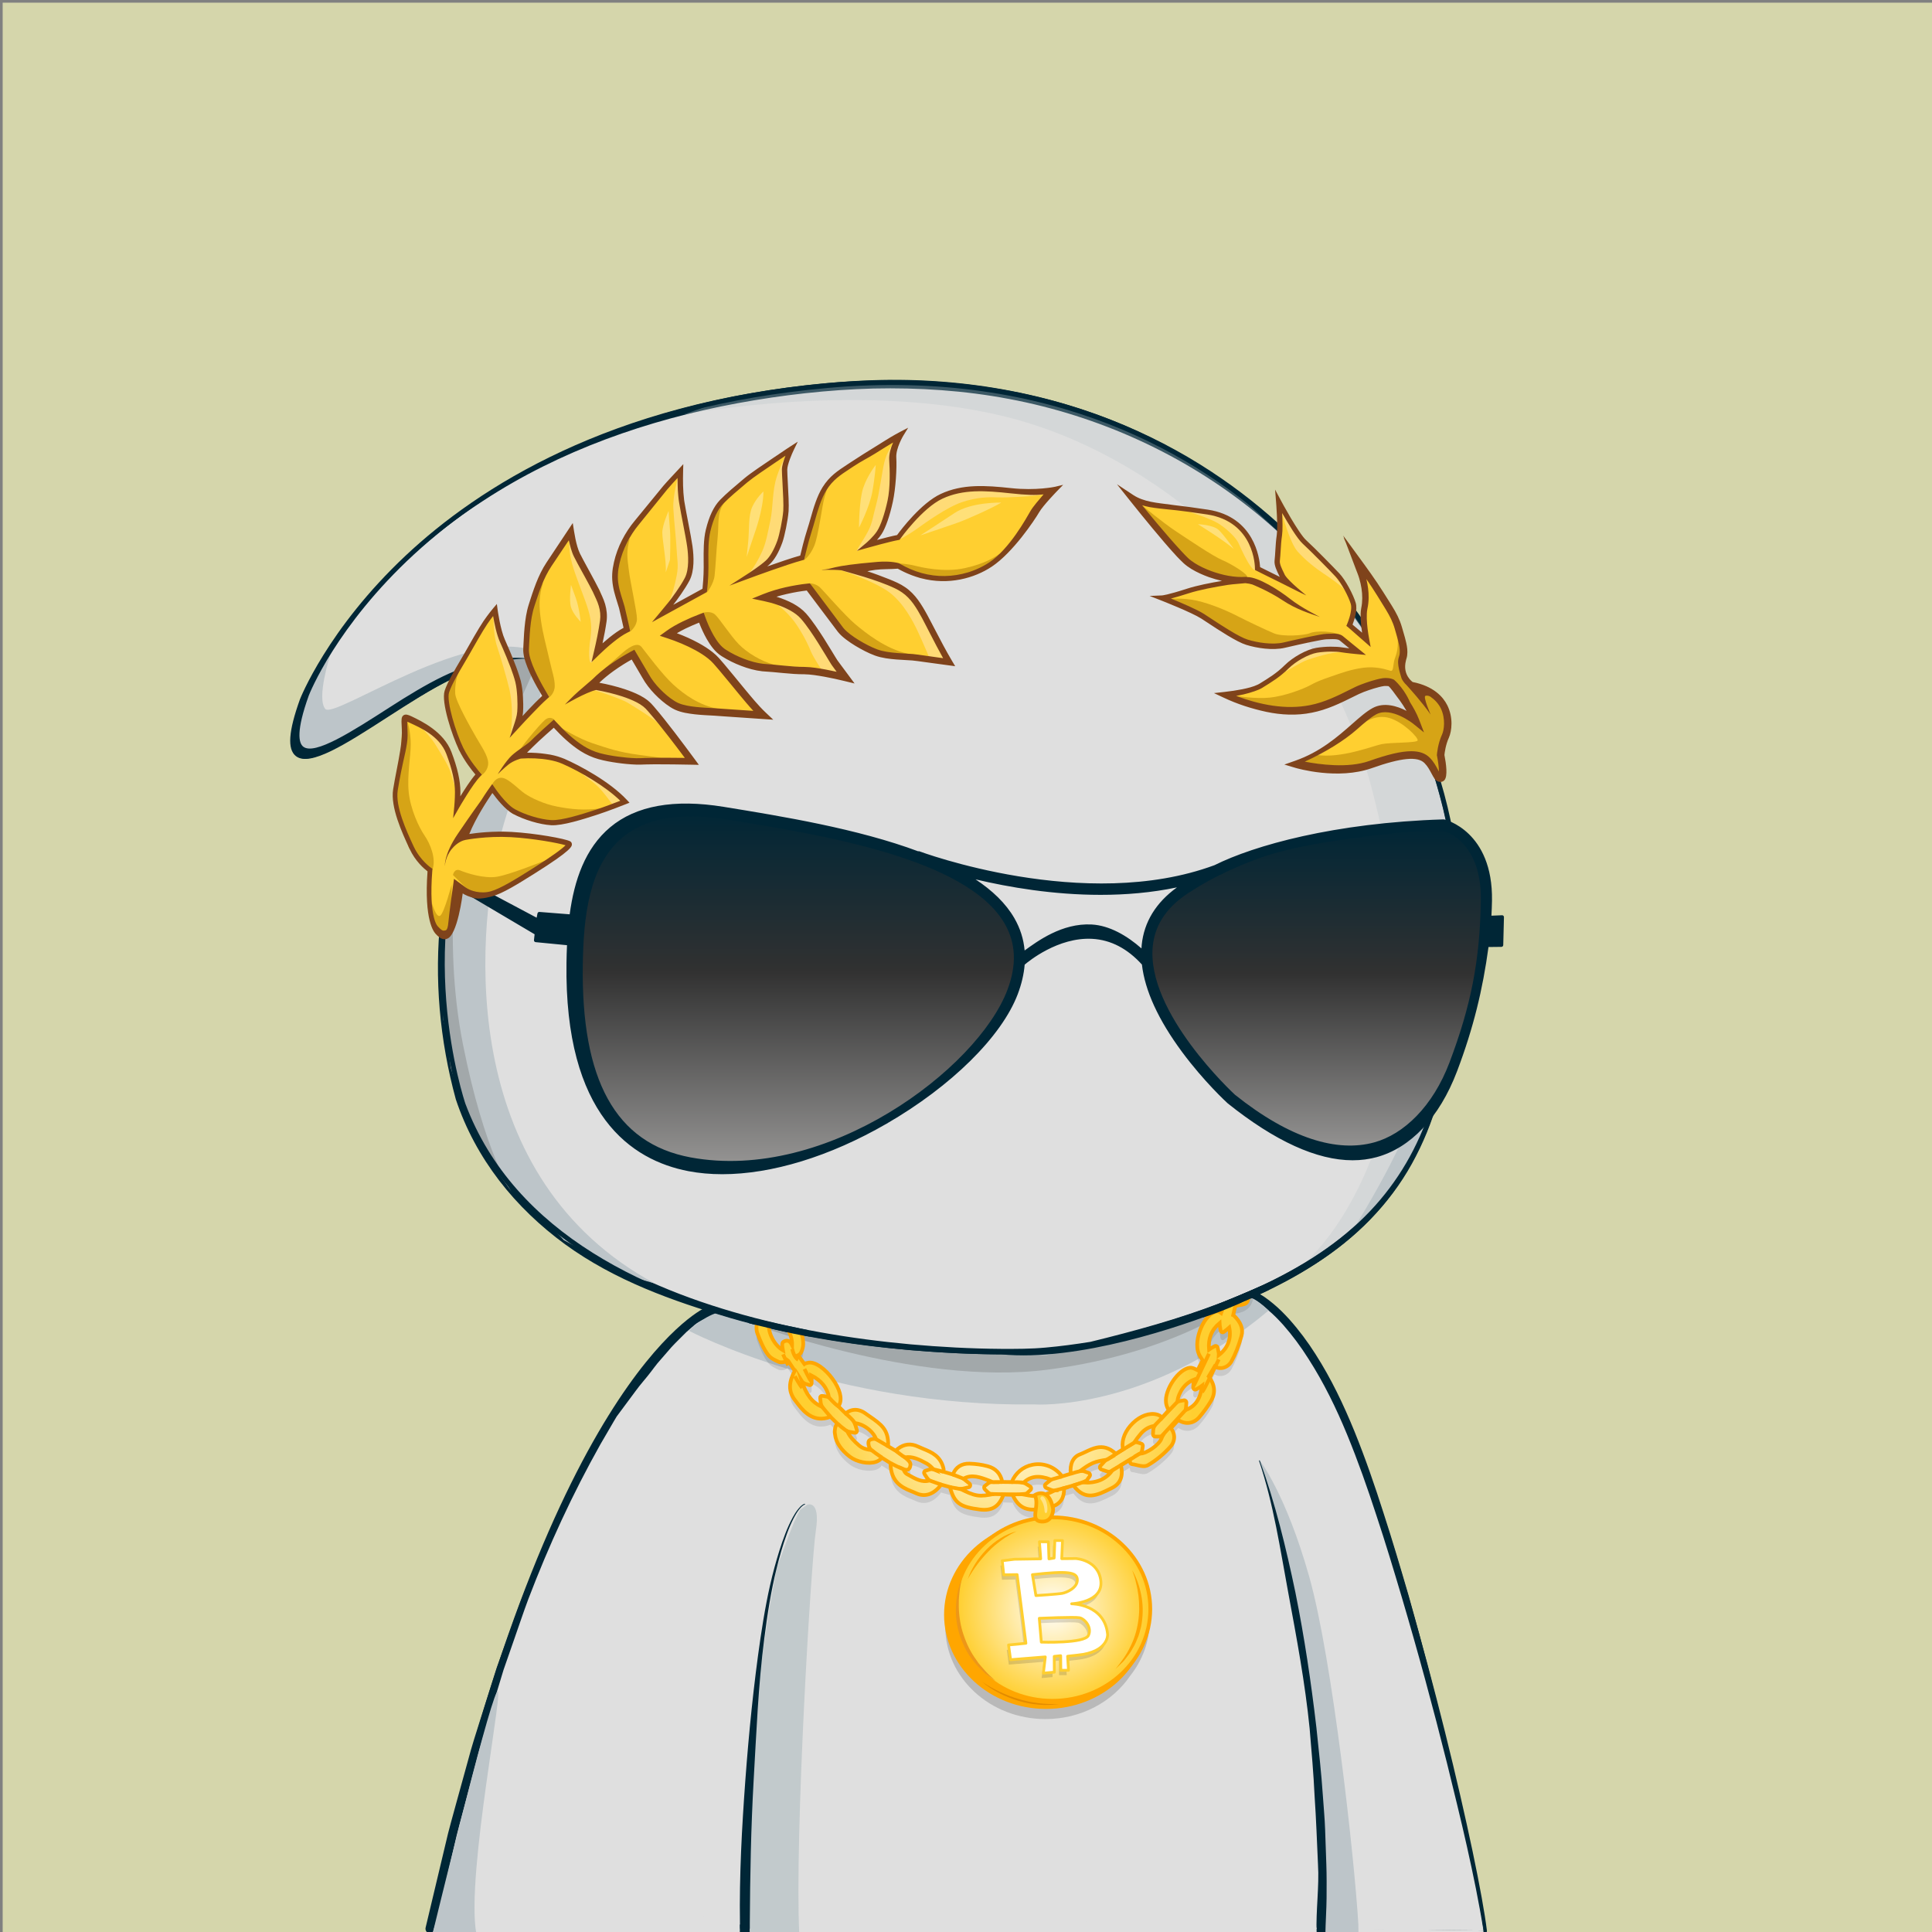 <svg xmlns="http://www.w3.org/2000/svg" xmlns:xlink="http://www.w3.org/1999/xlink" version="1.2" viewBox="0 0 520 520" fill="none">
<rect x="0" y="0" width="520" height="520" fill="#808080" stroke="none"/>
<!-- Background / Yellow --> <path d="M520.47 0.72H0.72V520.47H520.47V0.72Z" fill="#D5D6AB"/>


<!-- Type / White Body --> <path d="M399.34 520.56L115.79 519.97C115.53 519.97 115.28 519.85 115.12 519.65C114.96 519.45 114.89 519.18 114.95 518.93C146.9 373.14 188.1 352.75 189.84 351.95C189.94 351.9 190.06 351.87 190.17 351.87L337.22 347.77C337.3 347.76 337.43 347.78 337.52 347.82C338.16 348.04 353.31 353.7 367.93 394.63C383.16 437.26 397.96 501.19 400.2 519.6C400.23 519.85 400.15 520.09 399.99 520.27C399.82 520.45 399.58 520.56 399.34 520.56ZM116.85 518.26L398.36 518.84C395.76 499.32 381.24 437.01 366.31 395.2C352.74 357.21 338.58 350.15 337.08 349.49L190.41 353.58C187.69 355.04 147.59 378.75 116.85 518.26Z" fill="#002636"/>
<path d="M399.34 519.7C397 500.37 381.76 435.92 367.12 394.91C352.47 353.9 337.24 348.63 337.24 348.63L190.19 352.73C190.19 352.73 148.01 372.06 115.79 519.11L399.34 519.7Z" fill="#DFDFDF"/>
<path d="M397.72 508.23C397.06 504.42 396.32 500.64 395.57 496.85C394.04 489.28 392.42 481.73 390.66 474.21C387.12 459.18 383.29 444.22 379.1 429.35C376.94 421.93 374.75 414.52 372.36 407.17C370.01 399.81 367.49 392.49 364.57 385.29C361.64 378.11 358.29 371.06 354.07 364.47C351.98 361.17 349.63 358.02 347.01 355.08C345.68 353.62 344.3 352.21 342.76 350.94C341.2 349.65 339.69 348.48 337.59 347.58C337.49 347.54 337.38 347.51 337.26 347.52H337.2C312.69 348.2 288.19 349.19 263.69 350.02C251.44 350.47 239.19 350.88 226.93 351.24C214.68 351.61 202.43 352.04 190.17 352.29H190.15C190.1 352.29 190.05 352.3 190 352.33C188.22 353.29 186.66 354.44 185.14 355.68L182.91 357.58C182.2 358.24 181.52 358.94 180.82 359.62C180.14 360.31 179.41 360.97 178.77 361.69L176.85 363.88L174.93 366.07C174.31 366.82 173.74 367.6 173.14 368.36C171.97 369.91 170.75 371.42 169.62 372.99L166.37 377.81L164.74 380.22C164.22 381.04 163.74 381.88 163.24 382.71L160.27 387.71C152.59 401.18 146.31 415.38 140.61 429.77C139.21 433.38 137.97 437.05 136.64 440.68L134.67 446.14L133.69 448.87L132.81 451.64L129.31 462.71C128.14 466.4 126.95 470.08 125.97 473.83L122.88 485.02C121.88 488.76 120.77 492.47 119.93 496.25L114.55 518.84C114.53 518.93 114.52 519.03 114.52 519.12C114.52 519.8 115.07 520.36 115.75 520.37H115.78C132.24 520.07 151.62 520.35 186.94 520.57C210.64 520.72 234.41 520.65 258.04 520.48L399.43 519.78C399.03 515.84 398.39 512.02 397.72 508.23ZM257.08 518.33C233.46 518.06 209.96 518.07 186.41 517.94C163.39 517.82 140.4 517.83 117.37 517.85L122.26 496.83C123.08 493.06 124.16 489.35 125.14 485.62L128.11 474.43C129.04 470.68 130.19 467 131.32 463.31L134.68 452.24L135.52 449.47L136.47 446.74L138.37 441.28C139.65 437.64 140.86 433.98 142.21 430.37C147.71 415.97 154.06 402.17 161.61 388.72L164.52 383.73C165.01 382.9 165.48 382.06 165.99 381.24L171.09 374.37C172.2 372.8 174.06 370.75 175.21 369.21C175.8 368.45 176.36 367.66 176.97 366.92L178.86 364.74L180.75 362.56C181.39 361.84 182.09 361.19 182.76 360.5C183.44 359.83 184.11 359.13 184.8 358.47L186.97 356.59C188.43 355.37 190.55 354.68 192.16 353.79L192.89 353.47C205.14 353.04 214.75 352.48 227 352.16C239.25 351.84 251.51 351.56 263.77 351.33C288.2 350.8 312.7 350.17 337.12 349.49C338.54 350.13 340.03 351.5 341.37 352.65C342.8 353.84 344.12 355.2 345.38 356.6C347.87 359.43 350.14 362.5 352.17 365.72C356.29 372.13 359.66 379.05 362.58 386.13C365.5 393.22 368.05 400.48 370.44 407.81C372.87 415.12 375.1 422.5 377.29 429.88C381.66 444.66 385.71 459.55 389.45 474.51C391.28 482 393.15 489.48 394.83 497.01C396.51 504.49 398.1 512.18 399.28 519.61L257.08 518.33Z" fill="#002636"/>
<path d="M185.38 358.16C185.38 358.16 224.37 378.66 278.59 378.01C278.59 378.01 308.94 379.99 341.45 352.73C341.45 352.73 339.4 350.62 337.08 349.49C334.74 348.36 197.65 351.87 193.25 353.24C188.85 354.62 185.38 358.16 185.38 358.16Z" fill="#BDC5C9"/>
<path d="M200.36 355.58C200.36 355.58 246.35 373.25 281.94 368.65C317.53 364.05 334.95 349.77 334.95 349.77L298.88 360.42L281.69 364.78L257.46 364.02L234.73 361.88L200.36 355.58Z" fill="#A2A8AA"/>
<path d="M81.22 188.89C81.22 188.89 109.73 114.29 222.61 104.14C335.49 93.99 394.07 183.82 392.51 249.82C390.95 315.82 372.2 343.17 293.7 362.3C293.7 362.3 284.52 363.86 277.49 364.16C270.46 364.45 150.95 367.97 124.58 297.67C124.58 297.67 108.96 252.56 129.66 211.94C129.66 211.94 143.53 185.77 133.96 180.3C120.51 172.62 66.38 230.29 81.22 188.89Z" fill="#DFDFDF"/>
<path d="M81.1 188.84C83.5 183.13 86.65 177.79 90.11 172.67C93.58 167.56 97.42 162.7 101.57 158.13C109.91 149.02 119.34 140.89 129.62 134.02C134.72 130.51 140.12 127.49 145.57 124.56C151.09 121.77 156.7 119.14 162.48 116.91C174 112.39 185.96 108.96 198.11 106.58C210.27 104.25 222.59 102.76 235 102.33C247.4 101.91 259.86 102.85 272.06 105.2C284.25 107.56 296.19 111.33 307.42 116.66C318.65 121.95 329.2 128.67 338.75 136.58C357.79 152.48 372.74 173.1 382.19 195.95C383.42 198.79 384.4 201.72 385.48 204.62C386.39 207.58 387.44 210.49 388.17 213.5C389.85 219.45 391.02 225.54 391.91 231.66C392.76 237.79 393.05 243.99 392.99 250.18C392.85 256.35 392.55 262.53 392.01 268.69C390.91 280.98 388.73 293.33 384.02 304.87C381.66 310.62 378.65 316.13 374.9 321.11C371.17 326.11 366.76 330.58 361.92 334.5C352.2 342.33 340.96 347.99 329.43 352.47C317.89 357.02 290.25 366.55 269.44 364.52C261.26 364.49 253.09 364.08 244.94 363.39C228.65 361.97 212.42 359.33 196.65 354.77C180.94 350.16 165.5 344.64 152.11 334.92C145.45 330.05 139.39 324.3 134.35 317.73C129.31 311.15 125.32 303.81 122.68 295.87C118.34 279.98 116.84 263.37 118.58 247.01C118.86 244.97 118.96 242.92 119.41 240.9L120.56 234.84C121.64 230.87 122.56 226.86 124.09 223.04C125.33 219.12 127.26 215.46 128.94 211.72C130.81 208.14 132.47 204.44 133.88 200.65C135.25 196.86 136.43 192.95 136.74 188.98C136.88 187.01 136.75 184.98 135.98 183.24C135.21 181.51 133.59 180.21 131.68 180.06C129.76 179.88 127.77 180.37 125.88 181C123.98 181.64 122.13 182.47 120.32 183.38C116.7 185.2 113.2 187.28 109.75 189.44C102.83 193.71 96.16 198.44 88.84 202.1C86.99 202.97 85.1 203.81 83.03 204.1C82.02 204.22 80.87 204.22 79.97 203.55C79.05 202.91 78.71 201.79 78.6 200.77C78.39 198.69 78.84 196.66 79.31 194.68C79.77 192.71 80.41 190.77 81.1 188.84ZM81.34 188.93C80.67 190.85 80.04 192.78 79.56 194.75C79.1 196.71 78.68 198.74 78.9 200.73C79.01 201.7 79.35 202.71 80.15 203.26C80.92 203.84 81.99 203.85 82.96 203.73C84.94 203.44 86.82 202.6 88.64 201.73C95.88 198.05 102.53 193.28 109.43 188.96C112.88 186.79 116.34 184.63 119.98 182.74C121.8 181.8 123.66 180.93 125.6 180.24C127.54 179.56 129.59 179 131.75 179.17C133.95 179.29 135.97 180.85 136.86 182.82C137.77 184.8 137.92 186.98 137.81 189.05C137.55 193.22 136.4 197.21 135.07 201.09C133.7 204.96 132.08 208.73 130.24 212.4C128.65 216.11 126.81 219.72 125.66 223.6C124.22 227.38 123.38 231.34 122.39 235.25L121.36 241.21C121.16 242.2 121.04 243.2 120.95 244.21L120.63 247.22C119.08 263.28 120.73 279.67 125.13 295.14C127.66 302.62 131.54 309.8 136.41 316.13C141.29 322.47 147.17 328.05 153.67 332.78C166.72 342.23 181.83 348.59 197.33 353.11C212.86 357.65 228.93 360.35 245.08 361.83C253.16 362.55 261.27 362.99 269.37 363.05C273.43 363.07 277.47 363.07 281.46 362.7C285.47 362.34 289.5 361.8 293.48 361.16L293.4 361.18C305.34 358.25 317.23 355.02 328.69 350.61C340.15 346.27 351.27 340.8 360.86 333.21C365.64 329.42 369.99 325.08 373.69 320.22C377.41 315.38 380.4 309.99 382.76 304.35C387.47 293.03 389.72 280.81 390.89 268.59C391.47 262.47 391.81 256.32 391.99 250.16C392.09 244.02 391.84 237.87 391.04 231.77C390.18 225.69 389.12 219.61 387.39 213.71C386.65 210.72 385.59 207.83 384.68 204.9C383.6 202.02 382.6 199.11 381.37 196.29C371.93 173.57 356.78 153.28 337.75 137.79C318.68 122.32 295.71 111.92 271.64 107.39C259.6 105.1 247.31 104.3 235.06 104.57C222.81 104.91 210.56 106.3 198.49 108.53C174.39 112.99 150.73 121.25 130.1 134.75C119.76 141.42 110.24 149.38 101.92 158.45C97.76 162.99 93.9 167.81 90.41 172.88C86.93 177.95 83.75 183.28 81.34 188.93Z" fill="#002636"/>
<path d="M88.84 176.45C88.84 176.45 85.13 187.91 87.55 190.81C89.97 193.71 127.09 167.41 144.84 175.64C144.84 175.64 145.72 176.93 145.81 180.32C145.89 183.47 145.25 189.03 144.44 193.88C143.63 198.72 137.34 214.68 134.84 224.54C127.26 254.39 124.35 317.33 176.15 345.41L170.34 343.8L151.78 333.79L134.84 316.04L125.8 301.19L122.73 290.38L119.34 274.56L119.02 260.52L119.83 243.9L122.25 231.31L125.96 219.69L130.32 210.17L134.19 202.59L136.21 195.65L137.81 189.06L136.85 183.71L134.51 180.4L127.65 179.75L123.53 181.44L112 187.18L99.65 195.01L94.57 198.08L86.9 202.36L81.82 203.09L79.88 201.07C79.88 201.07 79.07 196.39 79.32 196.23C79.57 196.07 81.66 188.24 81.66 188.24C81.66 188.24 84.65 182.91 84.81 182.67C84.97 182.43 88.84 176.45 88.84 176.45Z" fill="#BDC5C9"/>
<path d="M127.65 179.76L131.93 178.07L137.3 177.24L142.82 177.31C142.82 177.31 144.2 177.48 144.14 178.82C144.08 180.15 136.94 194.98 136.94 194.98L137.42 189.84L136.88 184.15L134.52 180.42L130.92 178.96L127.65 179.76Z" fill="#A2A8AA"/>
<path d="M129.14 178.26C130.64 177.89 132.15 177.6 133.67 177.4C135.19 177.19 136.72 177.07 138.25 177.05C139.78 177 141.3 177.13 142.81 177.3C141.29 177.28 139.78 177.3 138.27 177.48C136.77 177.64 135.28 177.89 133.82 178.24C132.36 178.58 130.91 178.99 129.5 179.49C128.1 179.98 124.43 181.25 124.22 180.83C124.01 180.41 123.29 180.53 129.14 178.26Z" fill="#002636"/>
<path d="M392.23 240.84C392.23 240.84 387.94 279.32 381.48 297.08C375.02 314.84 361.9 334.5 361.9 334.5L368.34 327.5L375.6 319.59L381.41 309.1L385.93 297.8L389 287.15L390.78 275.21L391.75 262.14L392.56 248.58L392.23 240.84Z" fill="#BDC5C9"/>
<path d="M124.08 223.05C124.08 223.05 118.78 251.73 124.59 281.02C130.4 310.31 137.66 320.72 137.66 320.72L131.73 312.37L125.8 301.19L121.32 287.43L119.38 272.54L119.02 255.96L119.83 243.9L124.08 223.05Z" fill="#A2A8AA"/>
<path d="M199.14 517.66L199.13 520.65L116.44 520.37L118.32 514.06L181.39 513.97L199.14 517.66Z" fill="#DFDFDF"/>
<path d="M133.67 455.57C136.39 450.53 125.3 504.75 128.2 520.4L116.44 520.38C116.44 520.37 130.95 460.61 133.67 455.57Z" fill="#BDC5C9"/>
<path d="M399.24 519.61L399.34 520.56L356.71 520.49L356.75 519.3L356.76 518.98L399.24 519.61Z" fill="#DFDFDF"/>
<path d="M339.09 393.12C339.09 393.12 346.08 402.06 352.37 424.33C358.66 446.6 364.63 500.98 365.6 517.93L365.63 520.53L356.66 520.48L355.92 516.88V508.65L355.44 489.69L354.15 471.54L351.97 451.45L348.34 431.12L344.87 414.58L341.8 401.83L339.09 393.12Z" fill="#BDC5C9"/>
<path d="M352.49 465.23C353 471.32 353.55 477.41 353.83 483.52C354.25 489.62 354.46 495.73 354.74 501.83C355.11 507.61 354.14 514.38 354.37 520.18L356.73 520.48C356.77 517.73 357.03 513.62 357.05 510.87C357.07 507.8 357.09 504.73 356.98 501.67L356.66 492.47C356.56 489.4 356.25 486.35 356.05 483.29C355.64 477.17 354.95 471.07 354.31 464.97C352.89 452.78 351.08 440.64 348.66 428.61C346.15 416.61 343.26 404.66 339.08 393.12C339.06 393.07 339 393.04 338.94 393.06C338.89 393.08 338.86 393.14 338.88 393.2C342.79 404.8 344.53 416.8 346.76 428.81C348.99 440.84 351.28 453.07 352.49 465.23Z" fill="#002636"/>
<path d="M201.84 517.99V520.65L354.39 520.49L354.34 518.85L223.06 515.56L201.84 517.99Z" fill="#DFDFDF"/>
<path d="M217.28 404.99C217.28 404.99 220.88 403.54 219.59 411.93C218.3 420.32 213.84 494.52 215.13 520.66H201.84L200.87 496.49L204.42 450.66L207.08 432.83L209.08 422L212.41 412.97L213.73 409.71L215.34 406.39L217.28 404.99Z" fill="#C2CACC"/>
<path d="M201.81 519.11C201.81 518.62 201.8 518.13 201.81 517.64C201.89 504.85 202.12 492.05 202.84 479.26C203.59 466.48 204.06 453.7 205.71 441.01C206.52 434.66 207.49 428.33 209.03 422.12C209.8 419.02 210.66 415.93 211.76 412.93C212.3 411.43 212.93 409.96 213.66 408.54C214.03 407.84 214.43 407.14 214.9 406.51C215.36 405.89 215.91 405.23 216.58 404.96L216.62 404.94C216.67 404.92 216.7 404.86 216.68 404.81C216.66 404.76 216.6 404.73 216.55 404.75C215.7 405.06 215.2 405.72 214.69 406.35C214.19 406.99 213.77 407.68 213.38 408.39C212.61 409.81 211.94 411.28 211.37 412.78C210.21 415.78 209.27 418.86 208.43 421.96C206.75 428.16 205.64 434.52 204.69 440.86C202.83 453.57 201.56 466.35 200.61 479.15C199.67 491.95 198.97 504.79 199.16 517.65C199.17 518.13 199.19 518.62 199.2 519.11H201.81V519.11Z" fill="#002636"/>
<path opacity="0.32" d="M391.35 228.25L385.48 204.62L376.1 183.47L362.54 162.41L344.92 143.87L330.59 130.7L307.41 116.66L286.29 109.64L269.59 105.77L258.21 104.32L241.27 103.11L225.05 103.59L198.11 106.59L183.9 111.58C183.9 111.58 234.25 101.9 273.95 113.03C313.65 124.17 356.01 160.32 369.45 213.17C369.45 213.17 377.37 243.39 378.12 264.04C378.87 284.69 370.33 324.76 348.51 342.27L357.47 337.19L368.36 327.51L376.35 318.31L382.16 307.42L386.76 293.62L389.42 285.63L392.01 268.7L392.09 243.75L391.35 228.25Z" fill="#BDC5C9"/>
<path d="M345.88 142.56C323.42 121.53 283.79 97.62 222.63 103.13C164.14 108.39 128.68 131.24 109.23 149.49C88.13 169.28 80.77 188.11 80.7 188.3V188.31C77.65 196.83 77.3 201.65 79.62 203.49C83.41 206.5 93.08 200.27 104.27 193.05C115.6 185.75 128.46 177.48 133.71 180.49C142.63 185.59 129.3 211.01 129.16 211.27C108.57 251.67 123.89 297.05 124.05 297.52C147.52 360.12 244.02 364.55 270.82 364.55C274.57 364.55 276.96 364.46 277.59 364.44C284.58 364.15 293.79 362.6 293.92 362.57C369.4 345.18 391.58 318.82 393.22 249.47C394.12 211.7 375.98 170.74 345.88 142.56ZM391.94 249.44C391.09 285.36 385.18 306.63 371.54 322.86C357.31 339.79 333.28 351.65 293.67 361.3C293.58 361.32 284.45 362.86 277.54 363.15C272.42 363.37 151.7 367.56 125.27 297.09C125.11 296.64 109.97 251.78 130.31 211.87C130.89 210.78 144.35 185.08 134.36 179.37C133.4 178.82 132.28 178.58 131.01 178.58C124.37 178.58 115 183.85 104.76 190.45C94.88 196.81 84.66 203.39 81.61 200.96C80.39 199.99 79.66 196.82 83.1 187.23C83.52 186.15 111.84 114.4 222.76 104.42C283.47 98.96 322.74 122.66 345.02 143.51C374.84 171.44 392.82 212.03 391.94 249.44Z" fill="#002636"/>


<!-- Eyes / Aviator Sunglasses --> <path d="M272.52 267.03C259.1 302.32 152.58 357.13 153.98 259.15C154.28 238.04 158.2 212.69 194.52 218.61C230.84 224.53 285.1 233.96 272.52 267.03Z" fill="url(#paintEyes0_linear_3_836)"/>
<path d="M320.11 238.44C320.11 238.44 345.54 220.51 388.44 222.02C388.44 222.02 400.36 224.65 400.08 242.39C399.81 259.28 395.43 273.5 389.94 288C384.87 301.39 370.79 327.29 331.38 295.76C331.37 295.75 288.95 257.02 320.11 238.44Z" fill="url(#paintEyes1_linear_3_836)"/>
<path d="M404.64 246.48C404.54 246.38 404.41 246.33 404.27 246.34L401.42 246.46C401.49 245.13 401.55 243.78 401.57 242.42C401.87 223.67 388.89 220.59 388.76 220.57L388.49 220.54C359.16 221.44 337.5 227.56 326.89 232.86C291.98 245.78 247.7 229.23 247.25 229.06L247.21 229.16C230.81 223.03 210.45 219.71 194.77 217.16C181.45 214.99 171.18 216.84 164.24 222.65C157.45 228.34 154.56 236.97 153.33 246.09L145.2 245.45C144.92 245.42 144.7 245.62 144.66 245.88L144.44 247L122.7 235.44C121.97 235.04 121.06 235.3 120.66 236.02C120.26 236.74 120.52 237.66 121.24 238.06L143.89 251.46L143.72 253.01C143.7 253.14 143.74 253.28 143.82 253.39C143.9 253.5 144.03 253.56 144.16 253.58L152.61 254.4C152.54 256 152.49 257.59 152.47 259.16C151.88 300.19 170 312.29 185.3 315.22C188.18 315.77 191.22 316.04 194.4 316.04C207.7 316.04 223.33 311.29 238.65 302.43C256.06 292.36 269.58 279.01 273.92 267.6C274.96 264.86 275.58 262.2 275.79 259.64C276.78 258.79 284.79 252.18 293.99 252.69C298.95 252.96 303.44 255.3 307.35 259.61C308.15 266.61 311.76 274.49 318.15 283.13C324.06 291.11 330.1 296.66 330.43 296.96C343.17 307.15 354.45 312.29 364.06 312.29C366.31 312.29 368.48 312.01 370.55 311.44C379.53 308.98 387.37 301 392.19 288.28C396.59 276.65 399.08 266.32 400.63 254.89L404.11 254.85C404.38 254.85 404.6 254.63 404.6 254.36L404.79 246.88C404.8 246.71 404.74 246.57 404.64 246.48ZM271.12 266.5C263.04 287.74 222.5 318.28 185.9 311.52C165.55 307.76 156.41 290.49 156.86 259.66C157.04 246.99 158.45 233.02 167.54 225.4C172.05 221.62 178.23 219.73 186 219.73C188.99 219.73 192.21 220.01 195.66 220.57C220.29 224.58 260.15 230.8 270.42 248.62C273.46 253.9 273.69 259.75 271.12 266.5ZM293.83 248.83C285.81 248.39 279.14 253.4 275.78 255.82C275.51 252.76 274.59 249.86 273.02 247.13C270.71 243.12 267.08 239.67 262.57 236.68C271.6 238.82 283.52 240.85 296.22 240.85C302.96 240.85 309.92 240.28 316.78 238.84C311.11 242.95 307.92 248.15 307.29 254.34C307.26 254.65 307.25 254.96 307.23 255.27C303.33 251.83 298.62 249.09 293.83 248.83ZM390.12 285.99C385.66 297.77 377.85 305.29 369.85 307.48C359.94 310.19 347.25 306.53 332.38 294.64C332.14 294.42 308.46 272.57 310.27 254.63C310.89 248.56 314.45 243.55 320.87 239.72L320.97 239.66C321.01 239.63 323.59 237.84 328.41 235.46C328.64 235.37 328.87 235.29 329.1 235.2L329.07 235.13C331.69 233.86 334.9 232.45 338.7 231.06C348.46 227.49 363.47 225.35 383.42 223.41C384.99 223.26 386.59 223.44 388.22 223.49C389.46 223.82 398.81 226.88 398.57 242.34C398.32 258.46 395.96 270.56 390.12 285.99Z" fill="#002636"/>
<defs>
<linearGradient id="paintEyes0_linear_3_836" x1="214.176" y1="217.735" x2="214.176" y2="314.518" gradientUnits="userSpaceOnUse">
<stop stop-color="#002636"/>
<stop offset="0.45" stop-color="#313131"/>
<stop offset="1" stop-color="#979695"/>
</linearGradient>
<linearGradient id="paintEyes1_linear_3_836" x1="354.377" y1="221.928" x2="354.377" y2="310.756" gradientUnits="userSpaceOnUse">
<stop stop-color="#002636"/>
<stop offset="0.45" stop-color="#313131"/>
<stop offset="1" stop-color="#979695"/>
</linearGradient>
</defs>


<!-- Details / Bitcoin Necklace --> <path d="M331.23 356.72C331.09 356.55 331.8 352.75 331.8 352.75" stroke="#FFA600" stroke-miterlimit="10"/>
<path d="M330.85 356.99C331.05 356.39 332.1 352.8 332.1 352.8" stroke="#FFA600" stroke-miterlimit="10"/>
<path d="M330.81 351.91C330.81 351.91 340.45 347.76 341.65 347.12L341.51 345.22C341.51 345.22 332.5 349.16 330.67 349.87L330.81 351.91Z" fill="#002636"/>
<path opacity="0.1" d="M332.52 353.58C335.47 353.12 336.88 351.84 337.37 349.19C334.86 350.26 332.12 351.28 329.47 352.21L328.67 355.53C328.31 355.26 327.91 355.02 327.49 355.1H327.48C325.87 355.42 324.27 357.11 323.21 359.63C322.34 361.68 321.76 364.61 322.73 366.68C322.9 367.05 323.12 367.38 323.35 367.72C323.45 367.87 323.56 368.03 323.66 368.2C323.67 368.21 323.68 368.22 323.69 368.24L322.32 370.94C322.24 370.9 322.16 370.86 322.08 370.81C321.5 370.51 320.9 370.2 320.28 370.26C317.23 370.56 313.37 376.22 313.84 379.7C313.91 380.18 314.06 380.85 314.43 381.36C314.5 381.45 314.57 381.52 314.66 381.57L312.75 383.73C312.44 383.2 311.84 382.97 311.4 382.85C309.43 382.31 306.94 383.18 304.92 385.15C302.91 387.1 301.88 389.57 302.17 391.75C302.19 391.92 302.26 392.04 302.34 392.16C301.68 392.57 301.02 392.98 300.34 393.42C298.49 391.69 296.8 391.43 295.25 391.74C294.19 391.95 293.18 392.43 292.23 392.88C291.69 393.14 291.17 393.38 290.66 393.58C288.81 394.28 287.91 396.18 288.19 398.77C287.39 399.01 286.6 399.27 285.82 399.51C285.8 399.42 285.76 399.34 285.7 399.27C283.93 397.05 281.22 395.93 278.44 396.28C278.25 396.3 278.07 396.33 277.89 396.37C275.34 396.88 273.3 398.58 272.31 401.03C271.49 401.01 270.64 401 269.77 401C269.3 398.73 268.01 397.35 265.85 396.77C264.29 396.35 262.63 396.12 260.93 396.07C258.78 396.01 257.21 397.04 256.47 399L253.82 398.21C253.94 397.99 254.02 397.75 253.96 397.46C253.22 394.04 250.72 393 248.51 392.09C248.05 391.9 247.57 391.7 247.12 391.49C245.19 390.57 243.37 390.75 241.67 392.06C241.51 392.18 241.25 392.37 241.24 392.71L239.02 391.38C239.04 391.33 239.05 391.27 239.05 391.21C239.17 386.89 237.21 385.53 233.96 383.28C233.6 383.03 233.22 382.77 232.83 382.49C231.73 381.71 230.55 381.43 229.44 381.65C228.79 381.78 228.16 382.08 227.59 382.56L225.62 380.61C225.72 380.5 225.82 380.37 225.9 380.22C226.74 378.56 226.05 375.95 224.05 373.22C222.24 370.75 219.35 368.36 217.31 368.96C217.26 368.98 217.2 368.99 217.14 369C216.94 369.04 216.7 369.09 216.5 369.25L214.82 366.91C215.62 366.57 215.88 365.59 216.05 364.93C216.36 363.75 216.12 362.13 215.56 360.49C214.35 360.28 213.74 360.16 212.54 359.92C213.31 361.25 213.22 362.55 213.19 364.2C212.96 363.73 212.68 363.24 212.17 363.05C211.78 362.91 211.36 362.97 210.88 363.26C210.35 363.57 210.5 364.4 210.71 365.55C208.51 364.25 206.88 361.33 206.89 358.68C205.81 358.42 204.76 358.16 203.74 357.9C203.59 358.82 203.48 360.06 203.84 361C204.61 363.02 205.46 365.14 206.75 366.81C207.47 367.74 208.58 368.23 209.65 368.71C210.04 368.88 211.58 368.87 211.89 368.16C211.98 368.22 212.05 368.28 212.09 368.34C212.56 369.04 213.02 369.75 213.49 370.46C213.62 370.67 213.77 370.88 213.9 371.09C212.34 374.02 212.04 376.58 214.03 379.08C214.29 379.4 214.54 379.74 214.79 380.07C216.69 382.58 219.33 384.99 223.34 383.52C223.39 383.5 223.43 383.46 223.48 383.43L225.4 385.32C225.36 385.34 225.33 385.37 225.29 385.4C224.78 385.86 224.58 387.29 224.69 387.89C224.72 388.03 224.74 388.16 224.75 388.26C224.92 390.22 226.4 392.44 228.72 394.2C230.58 395.61 233.67 396.27 235.75 395.59C236.27 395.42 236.74 395.13 237.07 394.78C237.17 394.67 237.22 394.54 237.25 394.41L239.68 395.94C239.67 395.97 239.67 396.01 239.67 396.05C239.77 400.81 242.44 402.36 245.13 403.44C245.65 403.65 246.14 403.84 246.61 404.06C248.99 405.16 251.32 404.27 253.13 401.94C253.18 401.87 253.21 401.79 253.23 401.7C254.04 401.94 254.87 402.17 255.71 402.39C255.71 402.46 255.71 402.52 255.73 402.59C256.87 406.73 258.46 407.76 263.74 408.42C266.98 408.82 268.81 407.64 269.94 404.76C269.99 404.64 269.99 404.51 269.96 404.38C270.84 404.41 271.73 404.44 272.64 404.46C272.62 404.59 272.64 404.72 272.7 404.85C274.72 408.84 277.48 408.98 282.56 407.81C285.78 407.06 286.41 404.8 286.37 403.03C286.37 402.91 286.33 402.79 286.26 402.69C287.11 402.46 287.99 402.22 288.91 401.94C292.07 406.2 295.29 404.6 299.02 402.74L299.28 402.61C301.56 401.48 302.37 399.42 301.69 396.5C302.48 396.03 303.28 395.54 304.06 395.05L304.16 395.68C304.2 395.96 304.42 396.18 304.67 396.21C305.06 396.25 305.49 396.35 305.94 396.46C307.01 396.71 308.12 396.97 308.96 396.48C311.18 395.19 313.3 393.44 315.08 391.42C315.74 390.67 316.08 389.67 316.01 388.67C315.95 387.9 315.65 387.17 315.13 386.54L317.13 384.34C319.1 385.6 321.23 385.32 322.76 383.58C323.91 382.27 324.98 380.79 325.94 379.18C327.2 377.07 326.99 374.85 325.34 372.6C325.33 372.59 325.33 372.59 325.32 372.58C325.67 372.02 326.01 371.45 326.34 370.89C326.53 370.56 326.73 370.24 326.92 369.91C327.43 370.24 328.05 370.4 328.71 370.35C329.84 370.26 330.86 369.58 331.45 368.53C332.49 366.65 333.37 364.41 334.14 361.67C334.66 359.83 333.97 357.99 332.07 356.19C332.02 356.14 331.96 356.11 331.9 356.09C332.03 355.52 332.16 354.95 332.29 354.38C332.4 354.1 332.46 353.84 332.52 353.58ZM222.97 378.16C222.57 377.99 222.17 377.94 221.79 377.88C221.64 377.86 221.5 377.84 221.35 377.81C221.18 377.78 221.02 377.83 220.9 377.96C220.78 378.08 220.73 378.26 220.76 378.45C220.78 378.62 220.8 378.8 220.82 378.97C220.86 379.44 220.9 379.92 221.1 380.39C221.16 380.52 221.22 380.65 221.29 380.77C218.69 379.71 216.95 377.49 215.75 373.74C215.8 373.82 215.86 373.9 215.91 373.97C216.24 374.43 216.78 374.58 217.26 374.72C217.43 374.77 217.6 374.82 217.75 374.88C217.92 374.95 218.1 374.93 218.24 374.82C218.38 374.71 218.46 374.54 218.45 374.34C218.44 374.16 218.45 373.98 218.45 373.8C218.46 373.31 218.47 372.81 218.31 372.3C218.3 372.29 218.3 372.27 218.3 372.26C221.04 373.66 222.61 375.58 223.15 378.24C223.08 378.21 223.02 378.19 222.97 378.16ZM235.38 389.4C235.13 389.38 233.85 389.45 233.75 390.23C233.67 390.82 233.85 391.71 234.33 392.19C234.41 392.27 234.49 392.34 234.57 392.42C233.4 392.26 232.29 392.07 231.24 391.19C229.83 389.99 228.72 388.83 228.04 387.35C228.09 387.37 228.13 387.38 228.18 387.39C228.63 387.52 229.08 387.59 229.52 387.66C229.7 387.69 229.88 387.72 230.06 387.75C230.24 387.78 230.42 387.71 230.54 387.56C230.65 387.41 230.69 387.2 230.62 387.01C230.56 386.83 230.51 386.66 230.46 386.48C230.33 386.04 230.2 385.58 230.01 385.14C231.33 385.26 232.78 385.91 233.99 386.97C234.86 387.74 235.5 388.62 235.83 389.5C235.69 389.44 235.54 389.41 235.38 389.4ZM250.97 397.51C250.78 397.51 250.6 397.53 250.42 397.56C250.13 397.62 249.86 397.71 249.59 397.81C249.42 397.87 249.26 397.93 249.09 397.97C248.92 398.02 248.79 398.16 248.74 398.34C248.69 398.52 248.73 398.73 248.84 398.89C248.94 399.03 249.03 399.17 249.13 399.32C249.38 399.7 249.63 400.09 249.97 400.42C250.04 400.48 250.1 400.54 250.17 400.59C248.22 401.2 246.37 400.15 244.43 399.04L243.97 398.78C243.64 398.59 243.35 398.03 243.07 397.48C243.51 397.66 244.05 397.87 244.5 397.58C244.82 397.38 244.99 396.99 245.05 396.4C245.12 395.65 244.4 395.06 243.56 394.37H243.57C245.49 393.99 247.37 394.89 249.42 396.02C250.06 396.37 250.64 396.93 251.22 397.55C251.15 397.53 251.06 397.52 250.97 397.51ZM267.34 404.26C265.83 404.55 264.4 404.82 263.01 404.6C261.56 404.37 260.12 403.66 258.59 402.91C258.57 402.9 258.55 402.89 258.53 402.88C258.99 402.85 259.44 402.74 259.88 402.62C260.16 402.55 260.44 402.47 260.72 402.43C260.93 402.38 261.09 402.22 261.13 402C261.17 401.77 261.08 401.53 260.9 401.39L259.33 400.12C261.53 398.84 263.86 399.73 266.33 400.67L266.42 400.71C266.65 400.8 266.88 400.9 267.11 401.03C267.01 401.03 266.9 401.03 266.8 401.04C266.29 401.05 265.88 401.41 265.51 401.72C265.38 401.83 265.25 401.95 265.11 402.04C264.96 402.14 264.88 402.31 264.88 402.51C264.88 402.71 264.97 402.89 265.11 403.01C265.24 403.12 265.37 403.25 265.5 403.39C265.87 403.77 266.29 404.2 266.81 404.24C266.99 404.25 267.17 404.26 267.36 404.27C267.37 404.25 267.36 404.25 267.34 404.26ZM283.84 403.28C282.48 403.94 281.2 404.56 279.84 404.74C278.62 404.9 277.31 404.7 275.94 404.45C275.96 404.44 275.98 404.43 276 404.41L277.36 403.13C277.49 403 277.56 402.81 277.52 402.61C277.49 402.41 277.37 402.24 277.2 402.15C277.02 402.05 276.83 401.93 276.65 401.81C276.29 401.57 275.89 401.31 275.46 401.2C277.38 399.38 279.64 399.12 282.9 400.35C282.54 400.62 282.19 400.91 281.86 401.19C281.72 401.31 281.57 401.44 281.43 401.56C281.27 401.69 281.2 401.92 281.25 402.14C281.3 402.36 281.46 402.54 281.66 402.61C281.86 402.67 282.07 402.77 282.3 402.87C282.82 403.1 283.34 403.32 283.88 403.28C283.87 403.27 283.86 403.28 283.84 403.28ZM291.49 401.14C291.59 401.11 291.69 401.08 291.8 401.04C292.31 400.87 292.63 400.39 292.92 399.96C293.03 399.8 293.13 399.64 293.25 399.5C293.38 399.35 293.42 399.13 293.35 398.92C293.28 398.71 293.12 398.56 292.93 398.51C292.74 398.46 292.54 398.39 292.34 398.31C291.85 398.13 291.3 397.93 290.77 398.03C290.75 398.03 290.74 398.04 290.72 398.04C291.86 397.19 292.95 396.4 294.16 395.89C295.28 395.42 296.53 395.2 297.86 395C297.79 395.04 297.73 395.09 297.66 395.13C297.36 395.32 297.14 395.58 296.82 395.94C296.65 396.13 296.45 396.37 296.19 396.64C296.05 396.79 296 397.01 296.07 397.22C296.13 397.43 296.29 397.59 296.49 397.65C296.84 397.75 297.16 397.86 297.43 397.96C298.03 398.18 298.51 398.36 298.93 398.12C299.09 398.03 299.25 397.94 299.41 397.85C297.62 400.31 295.07 401.35 291.49 401.14ZM312.6 389.33C311.98 391.01 308.52 393.41 306.78 393.36C306.83 393.33 306.88 393.29 306.94 393.26C307.36 392.99 307.43 392.4 307.5 391.89C307.52 391.72 307.54 391.55 307.58 391.41C307.62 391.25 307.59 391.08 307.51 390.93C307.42 390.78 307.29 390.68 307.14 390.65C307 390.62 306.85 390.56 306.7 390.51C306.34 390.38 305.93 390.23 305.57 390.31C305.48 390.33 305.38 390.36 305.3 390.41C305.25 390.44 305.2 390.47 305.15 390.5C305.77 389.62 306.39 388.78 307.06 387.99C308.08 386.8 309.31 386.1 310.73 385.89C310.66 386.02 310.6 386.16 310.54 386.32C310.4 386.74 310.38 387.18 310.36 387.6C310.35 387.76 310.35 387.92 310.33 388.07C310.31 388.24 310.37 388.42 310.49 388.56C310.61 388.69 310.77 388.77 310.93 388.76C311.08 388.75 311.24 388.76 311.41 388.77C311.85 388.79 312.34 388.82 312.76 388.59C312.84 388.54 312.92 388.49 313 388.44C312.84 388.72 312.71 389.02 312.6 389.33ZM319.09 381.65C319.09 381.64 319.09 381.63 319.1 381.63C319.21 381.16 319.24 380.69 319.27 380.23C319.28 380.05 319.29 379.87 319.31 379.69C319.33 379.5 319.26 379.3 319.12 379.17C318.98 379.04 318.8 378.97 318.63 379.02C318.47 379.05 318.31 379.08 318.15 379.1C317.72 379.17 317.28 379.23 316.88 379.46C316.87 379.47 316.86 379.48 316.84 379.48C317.27 376.66 318.97 374.39 321.34 373.45C321.3 373.9 321.26 374.35 321.21 374.8L321.15 375.45C321.13 375.68 321.23 375.9 321.41 376.03C321.59 376.16 321.82 376.17 321.99 376.05C322.18 375.92 322.39 375.8 322.6 375.69C322.92 375.51 323.25 375.32 323.54 375.09C323.08 378.65 321.78 380.61 319.09 381.65ZM328.04 366.83C328.07 366.36 327.97 365.91 327.87 365.46C327.83 365.27 327.79 365.08 327.76 364.9C327.73 364.71 327.61 364.53 327.45 364.44C327.29 364.35 327.1 364.35 326.95 364.43C326.81 364.51 326.67 364.58 326.54 364.66C326.19 364.85 325.83 365.04 325.5 365.31C325.47 365.34 325.44 365.37 325.41 365.39C325.14 362.38 326.08 360.03 328.24 358.23C328.26 358.69 328.34 359.14 328.42 359.58C328.46 359.78 328.49 359.97 328.52 360.17C328.55 360.38 328.68 360.56 328.86 360.65C329.04 360.74 329.24 360.72 329.39 360.6C329.53 360.49 329.68 360.37 329.83 360.26C330.17 360 330.53 359.72 330.86 359.42C331.46 362.39 330.49 364.98 328.04 366.83Z" fill="black"/>
<path d="M209.15 357.22C209.2 357.2 209.24 357.15 209.28 357.11C208.96 357.04 208.64 356.97 208.32 356.89C208.41 356.96 208.51 357.03 208.6 357.11C208.75 357.26 208.97 357.3 209.15 357.22Z" fill="url(#paintDetails0_radial_3_836)" stroke="#FFA600" stroke-miterlimit="10"/>
<path d="M332.52 351.46C335.47 351 335.76 351.15 336.25 348.5C333.74 349.57 332 350.58 329.35 351.5L328.67 353.4C328.31 353.14 327.91 352.89 327.49 352.97H327.48C325.87 353.29 324.27 354.98 323.21 357.5C322.34 359.55 321.76 362.48 322.73 364.55C322.9 364.92 323.12 365.25 323.35 365.59C323.45 365.74 323.56 365.9 323.66 366.07C323.67 366.08 323.68 366.09 323.69 366.11L322.32 368.81C322.24 368.77 322.16 368.73 322.08 368.68C321.5 368.38 320.9 368.07 320.28 368.13C317.23 368.43 313.37 374.09 313.84 377.57C313.91 378.05 314.06 378.72 314.43 379.23C314.5 379.32 314.57 379.39 314.66 379.44L312.75 381.6C312.44 381.07 311.84 380.84 311.4 380.72C309.43 380.18 306.94 381.05 304.92 383.02C302.91 384.97 301.88 387.44 302.17 389.62C302.19 389.79 302.26 389.91 302.34 390.03C301.68 390.44 301.02 390.85 300.34 391.29C298.49 389.56 296.8 389.3 295.25 389.61C294.19 389.82 293.18 390.3 292.23 390.75C291.69 391.01 291.17 391.25 290.66 391.45C288.81 392.15 287.91 394.05 288.19 396.64C287.39 396.88 286.6 397.14 285.82 397.38C285.8 397.29 285.76 397.21 285.7 397.14C283.93 394.92 281.22 393.8 278.44 394.15C278.25 394.17 278.07 394.2 277.89 394.24C275.34 394.75 273.3 396.45 272.31 398.9C271.49 398.88 270.64 398.87 269.77 398.87C269.3 396.6 268.01 395.22 265.85 394.64C264.29 394.22 262.63 393.99 260.93 393.94C258.78 393.88 257.21 394.91 256.47 396.87L253.82 396.08C253.94 395.86 254.02 395.62 253.96 395.33C253.22 391.91 250.72 390.87 248.51 389.96C248.05 389.77 247.57 389.57 247.12 389.36C245.19 388.44 243.37 388.62 241.67 389.93C241.51 390.05 241.25 390.24 241.24 390.58L239.02 389.25C239.04 389.2 239.05 389.14 239.05 389.08C239.17 384.76 237.21 383.4 233.96 381.15C233.6 380.9 233.22 380.64 232.83 380.36C231.73 379.58 230.55 379.3 229.44 379.52C228.79 379.65 228.16 379.95 227.59 380.43L225.62 378.48C225.72 378.37 225.82 378.24 225.9 378.09C226.74 376.43 226.05 373.82 224.05 371.09C222.24 368.62 219.35 366.23 217.31 366.83C217.26 366.85 217.2 366.86 217.14 366.87C216.94 366.91 216.7 366.96 216.5 367.12L214.82 364.78C215.62 364.44 215.88 363.46 216.05 362.8C216.36 361.62 216.12 360 215.56 358.36C214.35 358.15 213.15 357.92 211.96 357.67C212.73 359 213.23 360.42 213.2 362.07C212.97 361.6 212.69 361.11 212.18 360.92C211.79 360.78 211.37 360.84 210.89 361.13C210.36 361.44 210.51 362.27 210.72 363.42C208.52 362.12 206.89 359.2 206.9 356.55C205.82 356.29 204.77 356.03 203.75 355.77C203.6 356.69 203.49 357.93 203.85 358.87C204.62 360.89 205.47 363.01 206.76 364.68C207.48 365.61 208.59 366.1 209.66 366.58C210.05 366.75 211.59 366.74 211.9 366.03C211.99 366.09 212.06 366.15 212.1 366.21C212.57 366.91 213.03 367.62 213.5 368.33C213.63 368.54 213.78 368.75 213.91 368.96C212.35 371.89 212.05 374.45 214.04 376.95C214.3 377.27 214.55 377.61 214.8 377.94C216.7 380.45 219.34 382.86 223.35 381.39C223.4 381.37 223.44 381.33 223.49 381.3L225.41 383.19C225.37 383.21 225.34 383.24 225.3 383.27C224.79 383.73 224.59 385.16 224.7 385.76C224.73 385.9 224.75 386.03 224.76 386.13C224.93 388.09 226.41 390.31 228.73 392.07C230.59 393.48 233.68 394.14 235.76 393.46C236.28 393.29 236.75 393 237.08 392.65C237.18 392.54 237.23 392.41 237.26 392.28L239.69 393.81C239.68 393.84 239.68 393.88 239.68 393.92C239.78 398.68 242.45 400.23 245.14 401.31C245.66 401.52 246.15 401.71 246.62 401.93C249 403.03 251.33 402.14 253.14 399.81C253.19 399.74 253.22 399.66 253.24 399.57C254.05 399.81 254.88 400.04 255.72 400.26C255.72 400.33 255.72 400.39 255.74 400.46C256.88 404.6 258.47 405.63 263.75 406.29C266.99 406.69 268.82 405.51 269.95 402.63C270 402.51 270 402.38 269.97 402.25C270.85 402.28 271.74 402.31 272.65 402.33C272.63 402.46 272.65 402.59 272.71 402.72C274.73 406.71 277.49 406.85 282.57 405.68C285.79 404.93 286.42 402.67 286.38 400.9C286.38 400.78 286.34 400.66 286.27 400.56C287.12 400.33 288 400.09 288.92 399.81C292.08 404.07 295.3 402.47 299.03 400.61L299.29 400.48C301.57 399.35 302.38 397.29 301.7 394.37C302.49 393.9 303.29 393.41 304.07 392.92L304.17 393.55C304.21 393.83 304.43 394.05 304.68 394.08C305.07 394.12 305.5 394.22 305.95 394.33C307.02 394.58 308.13 394.84 308.97 394.35C311.19 393.06 313.31 391.31 315.09 389.29C315.75 388.54 316.09 387.54 316.02 386.54C315.96 385.77 315.66 385.04 315.14 384.41L317.14 382.21C319.11 383.47 321.24 383.19 322.77 381.45C323.92 380.14 324.99 378.66 325.95 377.05C327.21 374.94 327 372.72 325.35 370.47C325.34 370.46 325.34 370.46 325.33 370.45C325.68 369.89 326.02 369.32 326.35 368.76C326.54 368.43 326.74 368.11 326.93 367.78C327.44 368.11 328.06 368.27 328.72 368.22C329.85 368.13 330.87 367.45 331.46 366.4C332.5 364.52 333.38 362.28 334.15 359.54C334.67 357.7 333.98 355.86 332.08 354.06C332.03 354.01 331.97 353.98 331.91 353.96C332.04 353.39 332.17 352.82 332.3 352.25C332.4 351.99 332.46 351.72 332.52 351.46ZM222.97 376.05C222.57 375.88 222.17 375.83 221.79 375.77C221.64 375.75 221.5 375.73 221.35 375.7C221.18 375.67 221.02 375.72 220.9 375.85C220.78 375.97 220.73 376.15 220.76 376.34C220.78 376.51 220.8 376.69 220.82 376.86C220.86 377.33 220.9 377.81 221.1 378.28C221.16 378.41 221.22 378.54 221.29 378.66C218.69 377.6 216.95 375.38 215.75 371.63C215.8 371.71 215.86 371.79 215.91 371.86C216.24 372.32 216.78 372.47 217.26 372.61C217.43 372.66 217.6 372.71 217.75 372.77C217.92 372.84 218.1 372.82 218.24 372.71C218.38 372.6 218.46 372.43 218.45 372.23C218.44 372.05 218.45 371.87 218.45 371.69C218.46 371.2 218.47 370.7 218.31 370.19C218.3 370.18 218.3 370.16 218.3 370.15C221.04 371.55 222.61 373.47 223.15 376.13C223.08 376.1 223.02 376.07 222.97 376.05ZM235.38 387.28C235.13 387.26 233.85 387.33 233.75 388.11C233.67 388.7 233.85 389.59 234.33 390.07C234.41 390.15 234.49 390.22 234.57 390.3C233.4 390.14 232.29 389.95 231.24 389.07C229.83 387.87 228.72 386.71 228.04 385.23C228.09 385.25 228.13 385.26 228.18 385.27C228.63 385.4 229.08 385.47 229.52 385.54C229.7 385.57 229.88 385.6 230.06 385.63C230.24 385.66 230.42 385.59 230.54 385.44C230.65 385.29 230.69 385.08 230.62 384.89C230.56 384.71 230.51 384.54 230.46 384.36C230.33 383.92 230.2 383.46 230.01 383.02C231.33 383.14 232.78 383.79 233.99 384.85C234.86 385.62 235.5 386.5 235.83 387.38C235.69 387.33 235.54 387.29 235.38 387.28ZM250.97 395.4C250.78 395.4 250.6 395.42 250.42 395.45C250.13 395.51 249.86 395.6 249.59 395.7C249.42 395.76 249.26 395.82 249.09 395.86C248.92 395.91 248.79 396.05 248.74 396.23C248.69 396.41 248.73 396.62 248.84 396.78C248.94 396.92 249.03 397.06 249.13 397.21C249.38 397.59 249.63 397.98 249.97 398.31C250.04 398.37 250.1 398.43 250.17 398.48C248.22 399.09 246.37 398.04 244.43 396.93L243.97 396.67C243.64 396.48 243.35 395.92 243.07 395.37C243.51 395.55 244.05 395.76 244.5 395.47C244.82 395.27 244.99 394.88 245.05 394.29C245.12 393.54 244.4 392.95 243.56 392.26H243.57C245.49 391.88 247.37 392.78 249.42 393.91C250.06 394.26 250.64 394.82 251.22 395.44C251.15 395.41 251.06 395.4 250.97 395.4ZM267.34 402.14C265.83 402.43 264.4 402.7 263.01 402.48C261.56 402.25 260.12 401.54 258.59 400.79C258.57 400.78 258.55 400.77 258.53 400.76C258.99 400.73 259.44 400.62 259.88 400.5C260.16 400.43 260.44 400.35 260.72 400.31C260.93 400.26 261.09 400.1 261.13 399.88C261.17 399.65 261.08 399.41 260.9 399.27L259.33 398C261.53 396.72 263.86 397.61 266.33 398.55L266.42 398.59C266.65 398.68 266.88 398.78 267.11 398.91C267.01 398.91 266.9 398.91 266.8 398.92C266.29 398.93 265.88 399.29 265.51 399.6C265.38 399.71 265.25 399.83 265.11 399.92C264.96 400.02 264.88 400.19 264.88 400.39C264.88 400.58 264.97 400.77 265.11 400.89C265.24 401 265.37 401.13 265.5 401.27C265.87 401.65 266.29 402.08 266.81 402.12C266.99 402.13 267.17 402.14 267.36 402.15C267.37 402.14 267.36 402.14 267.34 402.14ZM283.84 401.17C282.48 401.83 281.2 402.45 279.84 402.63C278.62 402.79 277.31 402.59 275.94 402.34C275.96 402.33 275.98 402.32 276 402.3L277.36 401.02C277.49 400.89 277.56 400.7 277.52 400.5C277.49 400.3 277.37 400.13 277.2 400.04C277.02 399.94 276.83 399.82 276.65 399.7C276.29 399.46 275.89 399.2 275.46 399.09C277.38 397.27 279.64 397.01 282.9 398.24C282.54 398.51 282.19 398.8 281.86 399.08C281.72 399.2 281.57 399.33 281.43 399.45C281.27 399.58 281.2 399.81 281.25 400.03C281.3 400.25 281.46 400.43 281.66 400.5C281.86 400.56 282.07 400.66 282.3 400.76C282.82 400.99 283.34 401.21 283.88 401.17C283.87 401.16 283.86 401.16 283.84 401.17ZM291.49 399.03C291.59 399 291.69 398.97 291.8 398.93C292.31 398.76 292.63 398.28 292.92 397.85C293.03 397.69 293.13 397.53 293.25 397.39C293.38 397.24 293.42 397.02 293.35 396.81C293.28 396.6 293.12 396.45 292.93 396.4C292.74 396.35 292.54 396.28 292.34 396.2C291.85 396.02 291.3 395.82 290.77 395.92C290.75 395.92 290.74 395.93 290.72 395.93C291.86 395.08 292.95 394.29 294.16 393.78C295.28 393.31 296.53 393.09 297.86 392.89C297.79 392.93 297.73 392.98 297.66 393.02C297.36 393.21 297.14 393.47 296.82 393.83C296.65 394.02 296.45 394.26 296.19 394.53C296.05 394.68 296 394.9 296.07 395.11C296.13 395.32 296.29 395.48 296.49 395.54C296.84 395.64 297.16 395.75 297.43 395.85C298.03 396.07 298.51 396.25 298.93 396.01C299.09 395.92 299.25 395.83 299.41 395.74C297.62 398.19 295.07 399.24 291.49 399.03ZM312.6 387.22C311.98 388.9 308.52 391.3 306.78 391.25C306.83 391.22 306.88 391.18 306.94 391.15C307.36 390.88 307.43 390.29 307.5 389.78C307.52 389.61 307.54 389.44 307.58 389.3C307.62 389.14 307.59 388.97 307.51 388.82C307.42 388.67 307.29 388.57 307.14 388.54C307 388.51 306.85 388.45 306.7 388.4C306.34 388.27 305.93 388.12 305.57 388.2C305.48 388.22 305.38 388.25 305.3 388.3C305.25 388.33 305.2 388.36 305.15 388.39C305.77 387.51 306.39 386.67 307.06 385.88C308.08 384.69 309.31 383.99 310.73 383.78C310.66 383.91 310.6 384.05 310.54 384.21C310.4 384.63 310.38 385.07 310.36 385.49C310.35 385.65 310.35 385.81 310.33 385.96C310.31 386.13 310.37 386.31 310.49 386.45C310.61 386.58 310.77 386.66 310.93 386.65C311.08 386.64 311.24 386.65 311.41 386.66C311.85 386.68 312.34 386.71 312.76 386.48C312.84 386.43 312.92 386.38 313 386.33C312.84 386.61 312.71 386.91 312.6 387.22ZM319.09 379.53C319.09 379.52 319.09 379.51 319.1 379.51C319.21 379.04 319.24 378.57 319.27 378.11C319.28 377.93 319.29 377.75 319.31 377.57C319.33 377.38 319.26 377.18 319.12 377.05C318.98 376.92 318.8 376.85 318.63 376.9C318.47 376.93 318.31 376.96 318.15 376.98C317.72 377.05 317.28 377.11 316.88 377.34C316.87 377.35 316.86 377.36 316.84 377.36C317.27 374.54 318.97 372.27 321.34 371.33C321.3 371.78 321.26 372.23 321.21 372.68L321.15 373.33C321.13 373.56 321.23 373.78 321.41 373.91C321.59 374.04 321.82 374.05 321.99 373.93C322.18 373.8 322.39 373.68 322.6 373.57C322.92 373.39 323.25 373.2 323.54 372.97C323.08 376.54 321.78 378.5 319.09 379.53ZM328.04 364.72C328.07 364.25 327.97 363.8 327.87 363.35C327.83 363.16 327.79 362.97 327.76 362.79C327.73 362.6 327.61 362.42 327.45 362.33C327.29 362.24 327.1 362.24 326.95 362.32C326.81 362.4 326.67 362.47 326.54 362.55C326.19 362.74 325.83 362.93 325.5 363.2C325.47 363.23 325.44 363.26 325.41 363.28C325.14 360.27 326.08 357.92 328.24 356.12C328.26 356.58 328.34 357.03 328.42 357.47C328.46 357.67 328.49 357.86 328.52 358.06C328.55 358.27 328.68 358.45 328.86 358.54C329.04 358.63 329.24 358.61 329.39 358.49C329.53 358.38 329.68 358.26 329.83 358.15C330.17 357.89 330.53 357.61 330.86 357.31C331.46 360.28 330.49 362.86 328.04 364.72Z" fill="url(#paintDetails1_radial_3_836)" stroke="#FFA600" stroke-miterlimit="10"/>
<path d="M210.75 364.51L212.13 367.49" stroke="#FFA600" stroke-miterlimit="10"/>
<path d="M213.23 363.08C213.23 363.08 213.68 365.4 214.85 365.97" stroke="#FFA600" stroke-miterlimit="10"/>
<path d="M213.94 370.42C213.94 370.42 215.39 373.06 215.9 373.5" stroke="#FFA600" stroke-miterlimit="10"/>
<path d="M216.53 368.46C216.53 368.46 217.76 371.1 218.3 371.72" stroke="#FFA600" stroke-miterlimit="10"/>
<path d="M221.28 378.67L223.52 381.32" stroke="#FFA600" stroke-miterlimit="10"/>
<path d="M223.13 376.13C223.13 376.13 224.84 378.11 225.64 378.49" stroke="#FFA600" stroke-miterlimit="10"/>
<path d="M225.44 383.21C225.44 383.21 227.55 385.05 228.17 385.27" stroke="#FFA600" stroke-miterlimit="10"/>
<path d="M227.61 380.44C227.61 380.44 229.99 382.48 230 383.01" stroke="#FFA600" stroke-miterlimit="10"/>
<path d="M234.56 390.3C234.56 390.3 236.42 391.71 237.3 392.29" stroke="#FFA600" stroke-miterlimit="10"/>
<path d="M235.83 387.38C235.83 387.38 238.24 388.81 239.05 389.26" stroke="#FFA600" stroke-miterlimit="10"/>
<path d="M239.73 393.83C239.73 393.83 242.64 395.36 243.08 395.35" stroke="#FFA600" stroke-miterlimit="10"/>
<path d="M241.27 390.59C241.27 390.59 242.8 391.87 243.59 392.25" stroke="#FFA600" stroke-miterlimit="10"/>
<path d="M250.97 395.4L253.84 396.09" stroke="#FFA600" stroke-miterlimit="10"/>
<path d="M250.18 398.47L253.3 399.59" stroke="#FFA600" stroke-miterlimit="10"/>
<path d="M256.49 396.88L259.35 398" stroke="#FFA600" stroke-miterlimit="10"/>
<path d="M258.6 400.8L255.77 400.28" stroke="#FFA600" stroke-miterlimit="10"/>
<path d="M267.13 398.9L269.78 398.88" stroke="#FFA600" stroke-miterlimit="10"/>
<path d="M266.84 402.11C266.84 402.11 275.19 402.4 276.28 402" stroke="#FFA600" stroke-miterlimit="10"/>
<path d="M272.32 398.92C272.45 398.96 275.3 398.83 275.79 399.19" stroke="#FFA600" stroke-miterlimit="10"/>
<path d="M282.91 398.23L285.82 397.39" stroke="#FFA600" stroke-miterlimit="10"/>
<path d="M283.88 401.15L287.47 400.28" stroke="#FFA600" stroke-miterlimit="10"/>
<path d="M288.2 396.65C288.2 396.65 290.96 395.79 291.42 395.89" stroke="#FFA600" stroke-miterlimit="10"/>
<path d="M288.56 399.91C288.56 399.91 292.04 398.85 292.4 398.49" stroke="#FFA600" stroke-miterlimit="10"/>
<path d="M297.86 392.9L305.11 388.38" stroke="#FFA600" stroke-miterlimit="10"/>
<path d="M299.41 395.75L306.78 391.24" stroke="#FFA600" stroke-miterlimit="10"/>
<path d="M310.69 383.77L316.84 377.36" stroke="#FFA600" stroke-miterlimit="10"/>
<path d="M312.72 386.46L319.1 379.51" stroke="#FFA600" stroke-miterlimit="10"/>
<path d="M321.33 372.93C321.54 372.47 325.39 364.36 325.39 364.36" stroke="#FFA600" stroke-miterlimit="10"/>
<path d="M323.55 374.68C324.15 374.08 328.03 365.89 328.03 365.89" stroke="#FFA600" stroke-miterlimit="10"/>
<path d="M201.62 356.16C201.62 356.16 213.94 359.26 217.95 359.75L217.41 357.99C217.41 357.99 204.6 355.42 201.43 354.36L201.62 356.16Z" fill="#002636"/>
<path opacity="0.17" d="M309.42 436.32C309.42 422.68 297.64 411.63 283.1 411.63C276.93 411.63 271.26 413.64 266.78 416.97C259.35 421.4 254.42 429.08 254.42 437.84C254.42 451.57 266.49 462.69 281.38 462.69C291.03 462.69 299.46 458.01 304.23 450.99C307.47 446.89 309.42 441.83 309.42 436.32Z" fill="black"/>
<path d="M281.56 459.46C296.45 459.46 308.52 448.334 308.52 434.61C308.52 420.886 296.45 409.76 281.56 409.76C266.67 409.76 254.6 420.886 254.6 434.61C254.6 448.334 266.67 459.46 281.56 459.46Z" fill="#FFA600" stroke="#FFA600" stroke-miterlimit="10"/>
<path d="M283.28 457.77C297.816 457.77 309.6 446.716 309.6 433.08C309.6 419.444 297.816 408.39 283.28 408.39C268.744 408.39 256.96 419.444 256.96 433.08C256.96 446.716 268.744 457.77 283.28 457.77Z" fill="url(#paintDetails2_radial_3_836)" stroke="#FFA600" stroke-miterlimit="10"/>
<path d="M278.53 402.39C278.53 402.39 282.33 399.88 283.46 406.22C283.46 406.22 283.46 409.79 280.22 409.52C276.99 409.26 279.94 405.43 278.53 402.39Z" fill="#FFCF30" stroke="#FFA600" stroke-miterlimit="10"/>
<path opacity="0.42" d="M280.2 403.69C280.2 403.69 281.12 404.88 281.15 406.76C281.15 406.76 281.26 407.49 281.68 407.16C282.1 406.83 281.96 404.45 281.22 403.3C280.48 402.14 279.64 403.16 280.2 403.69Z" fill="white"/>
<path d="M304.73 422.61C305.95 424.7 306.73 427.04 307.19 429.43C307.65 431.83 307.68 434.32 307.31 436.75C307.22 437.36 307.13 437.97 306.94 438.55C306.77 439.14 306.65 439.75 306.43 440.32C305.96 441.45 305.55 442.62 304.87 443.65C304.31 444.74 303.53 445.69 302.79 446.65C302.44 447.15 301.96 447.54 301.54 447.97C301.11 448.4 300.68 448.82 300.24 449.23C301.72 447.33 303.2 445.45 304.19 443.29C305.27 441.19 305.97 438.92 306.32 436.6C306.7 434.28 306.7 431.91 306.43 429.55C306.34 428.97 306.27 428.38 306.16 427.79C306.03 427.21 305.93 426.62 305.77 426.05C305.53 424.87 305.15 423.74 304.73 422.61Z" fill="#FFA600"/>
<path d="M260.48 425C260.98 423.5 261.72 422.09 262.56 420.75C263.4 419.41 264.42 418.17 265.52 417.03C266.63 415.89 267.88 414.88 269.24 414.05C270.57 413.18 272.07 412.59 273.57 412.14C272.89 412.55 272.16 412.82 271.51 413.27L270.51 413.87L269.56 414.54C268.31 415.45 267.12 416.44 266.06 417.56C264.97 418.65 263.97 419.84 263.03 421.08C262.11 422.32 261.25 423.63 260.48 425Z" fill="#FFA600"/>
<path d="M258.9 424.88C258.59 426.14 258.34 427.41 258.23 428.7C258.15 429.34 258.12 429.98 258.07 430.62C258.07 431.26 258.05 431.9 258.06 432.54C258.13 435.1 258.52 437.64 259.35 440.04C260.16 442.44 261.27 444.76 262.8 446.81C263.47 447.91 264.4 448.8 265.23 449.79C266.08 450.76 267.09 451.57 268 452.51C267.47 452.14 266.94 451.75 266.42 451.36C265.91 450.95 265.33 450.62 264.88 450.14C263.96 449.21 262.95 448.35 262.18 447.27C260.45 445.27 259.25 442.84 258.39 440.35C257.55 437.83 257.17 435.17 257.29 432.53C257.38 429.91 257.88 427.29 258.9 424.88Z" fill="#ED9718"/>
<path d="M264.33 452.66C265.85 453.69 267.46 454.58 269.11 455.36C270.76 456.14 272.47 456.8 274.23 457.3C275.1 457.59 275.99 457.77 276.88 457.99C277.78 458.14 278.67 458.33 279.58 458.42C281.39 458.68 283.22 458.66 285.07 458.64C283.25 458.87 281.39 458.99 279.55 458.8C277.7 458.67 275.88 458.29 274.1 457.78C272.33 457.24 270.59 456.57 268.96 455.71C267.3 454.85 265.73 453.86 264.33 452.66Z" fill="#E28B00"/>
<path opacity="0.14" d="M297.65 441.24C296.91 433.01 287.97 432.98 287.97 432.98C287.97 432.98 296.42 432.65 295.83 426.88C295.24 421.12 289.08 420.8 289.08 420.8L285.3 420.84L285.5 415.95H283.44L283.25 420.67L281.86 420.89L281.7 416.3L279.3 416.28L279.63 420.88L272.58 420.99L269.28 421.39L269.68 425.18L273.29 425.13L275.65 443.61L270.98 444.07L271.53 448.03L280.87 447.28L280.36 451.65L283.3 451.39L283.28 447.14L285.01 446.95L285.05 450.88H287.11L286.88 447.1L289.48 446.81C297.98 446.01 297.65 441.24 297.65 441.24ZM277.41 425.14C286.94 424.07 289.49 424.43 289.5 426.56C289.51 428.69 286.66 429.94 285.44 430.17C284.22 430.4 278.35 430.77 278.35 430.77L277.41 425.14ZM292.48 441.5C291.45 443.71 279.8 443.3 279.8 443.3L279.26 436.89C279.26 436.89 288.74 436.47 290.1 436.74C291.45 437.01 293.51 439.29 292.48 441.5Z" fill="black"/>
<path d="M298.12 439.92C297.38 431.69 288.44 431.66 288.44 431.66C288.44 431.66 296.89 431.33 296.3 425.56C295.71 419.8 289.55 419.48 289.55 419.48L285.77 419.52L285.97 414.63H283.91L283.72 419.35L282.33 419.57L282.17 414.98L279.77 414.96L280.1 419.56L273.05 419.67L269.75 420.07L270.15 423.86L273.76 423.81L276.12 442.29L271.45 442.75L272 446.71L281.34 445.96L280.83 450.33L283.77 450.07L283.75 445.82L285.48 445.63L285.52 449.56H287.58L287.35 445.78L289.95 445.49C298.44 444.69 298.12 439.92 298.12 439.92ZM277.88 423.82C287.41 422.75 289.96 423.11 289.97 425.24C289.98 427.37 287.13 428.62 285.91 428.85C284.69 429.08 278.82 429.45 278.82 429.45L277.88 423.82ZM292.95 440.18C291.92 442.39 280.27 441.98 280.27 441.98L279.73 435.57C279.73 435.57 289.21 435.15 290.57 435.42C291.92 435.69 293.98 437.97 292.95 440.18Z" fill="white" stroke="#FFCF30" stroke-width="0.75" stroke-miterlimit="10" stroke-linecap="round" stroke-linejoin="round"/>
<path d="M328.23 350.85C328.23 350.85 337.43 347.05 339.45 346.11L339.12 348.36C339.12 348.36 329.12 353.1 323.73 354.6L328.23 350.85Z" fill="#002636"/>
<defs>
<radialGradient id="paintDetails0_radial_3_836" cx="0" cy="0" r="1" gradientUnits="userSpaceOnUse" gradientTransform="translate(208.795 357.076) scale(0.363)">
<stop stop-color="white"/>
<stop offset="1" stop-color="#FFCF30"/>
</radialGradient>
<radialGradient id="paintDetails1_radial_3_836" cx="0" cy="0" r="1" gradientUnits="userSpaceOnUse" gradientTransform="translate(269.946 377.446) scale(51.156)">
<stop stop-color="white"/>
<stop offset="1" stop-color="#FFCF30"/>
</radialGradient>
<radialGradient id="paintDetails2_radial_3_836" cx="0" cy="0" r="1" gradientUnits="userSpaceOnUse" gradientTransform="translate(283.28 433.081) scale(25.519)">
<stop stop-color="white"/>
<stop offset="1" stop-color="#FFCF30"/>
</radialGradient>
</defs>


<!-- Head / Roman Wreath --> <path d="M374.95 183.92C374.95 183.92 379.49 189.52 380.99 194.03C380.99 194.03 376.86 191.03 373.11 190.84C369.36 190.65 365.79 194.22 359.22 200.04C352.65 205.86 347.93 205.01 347.93 205.01C347.93 205.01 356.78 208.11 365.6 206.42C374.42 204.73 377.99 202.85 381.37 203.42C384.75 203.99 386.63 207.92 387.75 209.43C388.88 210.93 387.94 205.11 387.75 203.24C387.56 201.36 389.44 198.36 389.63 194.23C389.82 190.1 385.69 186.72 384 185.97C382.31 185.22 381.17 185.24 380.05 184.57C378.93 183.9 378.18 181.3 378.18 181.3L374.95 183.92Z" fill="#FFCF30"/>
<path d="M345.64 173.61C342.63 174.31 338.53 173.74 335.58 172.83C332.63 171.92 326.33 167.56 323.68 165.85C321.03 164.14 312.74 160.9 312.74 160.9C312.74 160.9 314.15 160.84 319.69 159.05C325.23 157.25 335.42 156.05 335.42 156.05C330.03 156.56 323.02 154 319.75 151.42C316.48 148.83 304.53 133.89 304.53 133.89C308.88 136.52 311.52 135.75 325 137.83C338.49 139.91 338.45 153.04 338.45 153.04C338.45 153.04 342.45 155.06 344.74 156.16C347.03 157.26 343.49 153.16 343.73 150.96C343.97 148.76 343.96 146.47 344.32 144.07C344.68 141.66 344.15 135.06 344.15 135.06C344.15 135.06 348.86 143.87 351.07 145.89C353.28 147.9 358.41 153.14 359.97 154.81C361.54 156.48 363.57 160.31 364.2 162.43C364.83 164.55 363.18 168.32 363.18 168.32C363.18 168.32 365.91 170.55 367.71 172.21C367.71 172.21 366.55 166.6 367.2 163.67C367.85 160.74 367.33 157.3 366.43 154.62C365.53 151.94 364.76 150.16 364.76 150.16C364.76 150.16 369.26 156.28 371.45 159.85C373.64 163.42 375.44 165.84 376.34 169.03C377.24 172.22 378.27 175.02 377.5 177.19C376.73 179.36 378.79 183.18 379.43 186.5C380.07 189.81 378.27 186.63 376.47 185.1C374.67 183.57 373.9 183.57 372.74 183.57C371.58 183.57 367.85 184.72 365.8 185.61C363.74 186.5 359.37 189.05 354.87 190.33C350.37 191.61 345.36 191.73 339.44 190.33C333.53 188.93 329.67 187.02 329.67 187.02C329.67 187.02 336.61 186.26 339.31 184.6C342.01 182.94 344.07 181.67 346.25 179.5C348.44 177.33 352.04 175.42 354.35 175.04C356.66 174.66 359.49 174.66 361.04 174.91C362.59 175.16 365.41 175.42 365.41 175.42C365.41 175.42 361.94 172.62 361.04 171.85C360.14 171.08 358.34 171.34 357.05 171.34C355.76 171.34 348.65 172.91 345.64 173.61Z" fill="#FFCF30"/>
<path d="M117.34 250.9C117.34 250.9 114.24 248.27 115.34 234.19C115.34 234.19 112.24 232.13 110.42 228.18C108.6 224.23 105.32 217.29 106.05 212.6C106.78 207.91 108.42 201.34 108.42 197.4C108.42 193.46 107.69 192.33 110.06 193.46C112.43 194.59 118.44 197.4 120.44 202.66C122.44 207.92 122.81 211.11 122.81 213.17C122.81 215.23 122.63 217.11 122.63 217.11C122.63 217.11 126.27 210.73 128.46 208.48C128.46 208.48 125.54 205.29 123.72 201.53C121.9 197.78 118.98 188.95 119.89 186.14C120.8 183.33 123.9 178.44 125.17 176.19C126.45 173.94 129 169.43 130.27 167.56C131.55 165.68 132.82 164.18 132.82 164.18C132.82 164.18 133.55 169.62 134.82 172.44C136.1 175.26 138.65 181.26 139.19 184.08C139.74 186.9 139.74 190.84 139.55 192.15C139.37 193.46 138.64 195.53 138.64 195.53C138.64 195.53 144.11 189.52 146.47 187.46C146.47 187.46 141 178.83 141.19 174.88C141.37 170.94 141.55 166.43 142.65 163.05C143.74 159.67 145.02 155.54 147.2 152.16C149.39 148.78 153.21 143.15 153.21 143.15C153.21 143.15 153.76 147.09 154.85 149.34C155.94 151.59 159.4 157.6 160.13 159.29C160.86 160.98 162.5 163.61 161.95 167.36C161.4 171.11 160.31 175.62 160.31 175.62C160.31 175.62 165.05 170.93 168.33 169.43C168.33 169.43 167.78 166.61 167.05 163.8C166.32 160.98 164.68 157.61 165.23 153.48C165.78 149.35 167.6 145.03 170.51 141.28C173.43 137.53 177.62 132.46 179.07 130.77C180.53 129.08 182.71 126.83 182.71 126.83C182.71 126.83 182.53 131.71 183.07 135.09C183.62 138.47 184.89 144.48 185.26 147.1C185.62 149.73 185.81 153.48 184.53 155.92C183.25 158.36 180.89 161.55 179.98 162.68C179.07 163.81 177.98 165.12 177.98 165.12L189.28 158.93C189.28 158.93 189.64 155.74 189.64 152.74C189.64 149.74 189.46 145.79 190.19 142.79C190.92 139.79 192.01 136.97 193.83 135.09C195.65 133.21 198.38 130.96 200.39 129.27C202.4 127.58 207.86 124.01 209.5 122.89C211.14 121.77 212.6 120.83 212.6 120.83C212.6 120.83 210.78 124.58 210.78 126.46C210.78 128.34 211.33 135.09 211.14 137.53C210.95 139.97 210.05 144.29 209.5 145.79C208.95 147.29 207.86 149.92 206.22 151.42C204.58 152.92 201.67 154.8 201.67 154.8C201.67 154.8 211.33 151.23 215.52 150.11C215.52 150.11 216.43 145.98 217.52 142.6C218.61 139.22 219.52 134.72 221.53 131.53C223.54 128.34 225.9 127.03 229 124.96C232.1 122.9 235.56 120.83 237.93 119.33C240.3 117.83 242.12 116.89 242.12 116.89C242.12 116.89 239.93 120.46 240.12 123.27C240.31 126.08 239.94 131.53 239.21 134.91C238.48 138.29 237.39 141.67 236.29 143.36C235.2 145.05 233.19 146.74 233.19 146.74C233.19 146.74 239.2 145.05 241.39 144.68C241.39 144.68 247.4 136.23 253.05 133.61C258.7 130.98 264.71 131.36 271.63 132.11C278.55 132.86 283.65 131.73 283.65 131.73C283.65 131.73 279.82 135.67 278.73 137.55C277.64 139.43 271.81 148.25 266.16 152C260.51 155.75 250.86 158.01 241.38 152.38C241.38 152.38 235.19 152.94 233.73 153.32C232.27 153.7 230.09 153.88 230.09 153.88C230.09 153.88 239.02 156.32 242.48 158.57C245.94 160.82 247.58 164.2 250.68 170.21C253.78 176.22 255.05 178.28 255.05 178.28C255.05 178.28 247.76 177.15 245.58 176.97C243.39 176.78 238.84 176.78 235.92 175.84C233 174.9 227.72 171.9 225.9 169.65C224.08 167.4 217.15 158.01 217.15 158.01C217.15 158.01 210.77 158.57 205.31 160.83C205.31 160.83 212.6 162.14 215.88 165.9C219.16 169.65 223.35 177.16 224.26 178.48C225.17 179.79 227.18 182.42 227.18 182.42C227.18 182.42 219.71 180.54 216.07 180.54C212.43 180.54 209.15 179.98 205.69 179.79C202.23 179.6 197.67 177.91 194.21 175.66C190.75 173.41 188.38 166.27 188.38 166.27C188.38 166.27 182.73 168.33 179.45 170.77C179.45 170.77 188.56 173.59 192.39 177.9C196.22 182.21 202.05 189.91 204.96 192.54C204.96 192.54 198.04 192.16 193.85 191.79C189.66 191.42 184.01 191.6 180.91 189.73C177.81 187.85 174.9 184.66 173.62 182.41C172.34 180.16 169.98 176.22 169.98 176.22C169.98 176.22 163.06 179.79 158.87 184.48C158.87 184.48 170.53 186.17 174.17 190.11C177.81 194.05 185.83 204.94 185.83 204.94C185.83 204.94 175.45 204.75 172.53 204.94C169.61 205.13 163.6 204.38 160.51 203.44C157.41 202.5 155.04 200.81 152.86 198.94C150.67 197.06 148.67 194.81 148.67 194.81C148.67 194.81 141.75 200.82 139.74 203.44C139.74 203.44 146.48 202.88 151.22 204.94C155.96 207 163.61 211.32 167.8 215.83C167.8 215.83 163.06 217.71 160.15 218.65C157.23 219.59 151.04 221.65 147.94 221.47C144.84 221.28 140.65 219.97 137.92 218.47C135.19 216.97 132.09 212.28 132.09 212.28C132.09 212.28 126.81 219.6 124.8 225.42C124.8 225.42 130.45 224.29 137.19 224.67C143.93 225.05 151.58 226.55 152.68 227.11C153.77 227.67 147.21 231.99 143.02 234.62C138.83 237.25 134.64 239.88 131.91 240.63C129.18 241.38 126.13 239.81 124.3 238.49C122.48 237.18 122.48 237.18 122.48 237.18C122.48 237.18 121.32 245.44 121.12 247.72C120.93 250.09 120.21 254.17 117.34 250.9Z" fill="#FFCF30"/>
<path d="M109.7 194.27C109.7 194.27 110.55 197.02 110.55 200.31C110.55 203.6 109.55 208.57 110 213.17C110.46 217.77 112.73 222.65 114.28 224.9C115.83 227.15 117.37 231.03 116.46 233.83C115.55 236.63 113.91 232.5 113.91 232.5L110.09 228.21L107.35 220.11L106.44 214.1L107.72 206.5L108.15 197.4L109.7 194.27Z" fill="#D6A416"/>
<path d="M121.92 235.51C121.92 235.51 122.25 233.58 123.89 234.29C125.53 234.99 130.31 236.54 133.73 235.98C137.15 235.42 144.8 232.32 147.12 231.48L144.52 234.15L138.78 237.53L133.45 240.49L129.9 240.91L125.8 239.36L121.92 235.51Z" fill="#D6A416"/>
<path d="M129.81 208.49C129.81 208.49 131.4 207.4 131.4 205.42C131.4 203.45 129.49 200.77 128.12 198.38C126.75 195.99 122.65 188.81 122.52 186.7C122.39 184.59 122.93 181.26 124.02 179.8C125.12 178.34 121.56 182.9 121.56 182.9L120.06 187.12L121.56 194.86L123.52 201.84L129.81 208.49Z" fill="#D6A416"/>
<path d="M132.53 211.02C132.53 211.02 133.45 209.08 135.22 209.36C137 209.64 139.59 212.46 141.23 213.58C142.87 214.71 146.29 216.4 149.98 217.1C153.67 217.8 157.22 218.23 162 217.52L157.9 219.21L151.48 221.04L147.94 221.42L143.14 220.34L138.01 219.03L136.17 216.54L132.49 213.42L132.53 211.02Z" fill="#D6A416"/>
<path d="M149.15 193.66C149.15 193.66 148.08 192.61 146.71 193.74C145.34 194.87 138.9 202.4 138.57 204.26L142.78 201.64L149.15 193.66Z" fill="#D6A416"/>
<path d="M116.23 243.02C116.23 243.02 117.46 247.38 118.55 246.4C119.64 245.42 121.56 238.09 121.56 238.09V242.17L120.88 249.49L120.15 252.73L117.28 251.4L116.1 245.41L116.23 243.02Z" fill="#D6A416"/>
<path d="M147.91 187.61C147.91 187.61 149.31 186.57 149.31 184.59C149.31 182.61 148.63 180.93 147.81 177.27C146.99 173.61 146.17 170.93 145.62 167.13C145.07 163.33 144.94 160.79 146.17 156.85L143.85 159.95L142.21 167.41L140.84 175.03L143.16 180.79L147.91 187.61Z" fill="#D6A416"/>
<path d="M150.94 195.85C150.94 195.85 155.72 198.81 159.55 200.07C163.38 201.33 166.52 202.46 171.98 203.17C177.44 203.88 179.22 204.16 179.22 204.16L172.54 204.91C172.54 204.91 165.01 204.58 164.6 204.44C164.19 204.3 159.27 202.89 159.27 202.89L154.35 199.65L150.94 195.85Z" fill="#D6A416"/>
<path d="M169.72 169.91C169.72 169.91 171.44 168.54 171.44 166.57C171.44 164.6 169.66 156.86 169.25 153.48C168.84 150.1 168.51 148.51 169.52 144.89L167.61 147.56L165.26 153.47L166.38 160.37L169.72 169.91Z" fill="#D6A416"/>
<path d="M162.74 179.95C162.74 179.95 165.75 177.32 167.2 176.01C168.66 174.7 171.39 172.54 172.67 174.13C173.95 175.73 178.23 181.54 181.23 184.27C184.24 186.99 188.24 189.9 193.53 190.84C198.81 191.78 189.16 191.68 189.16 191.68L182.78 190.55L176.68 185.2L172.67 180.32L170.94 177.22L169.48 176.94L165.75 179L162.74 179.95Z" fill="#D6A416"/>
<path d="M189.42 164.88C189.42 164.88 191.25 164.36 192.44 165.39C193.62 166.42 196.54 171.02 198.82 173.37C201.1 175.72 204.9 177.98 208.23 178.87C211.57 179.76 208.11 180.32 208.11 180.32C208.11 180.32 202.01 179.29 201.37 179.01C200.73 178.73 194.23 175.63 194.23 175.63C194.23 175.63 190.53 170.84 190.44 170.37C190.35 169.9 189.44 166.8 189.44 166.8L189.42 164.88Z" fill="#D6A416"/>
<path d="M190.35 159.37C190.35 159.37 192.07 157.23 192.34 154.89C192.61 152.54 192.8 148.13 193.16 144.57C193.52 141.01 192.97 138.15 194.75 135.59C196.53 133.03 193.86 135.09 193.86 135.09L191.34 140.25L190.25 146.07L190.07 154.33L190.35 159.37Z" fill="#D6A416"/>
<path d="M216.52 150.67C216.52 150.67 217.94 149.72 219.12 147C220.3 144.28 221.22 136.21 221.94 133.77C222.66 131.33 223.12 130.11 223.12 130.11L220.48 134.71L217.38 145.03L216.52 150.67Z" fill="#D6A416"/>
<path d="M218.01 156.99C218.01 156.99 219.58 157.05 220.67 158.08C221.76 159.11 227.41 165.68 230.23 168.03C233.05 170.38 238.36 174.64 244.27 175.93C250.18 177.23 242.98 176.94 242.98 176.94C242.98 176.94 238.37 176.56 237.15 176.19C235.93 175.81 229.41 172.34 229.41 172.34L225.13 168.12L219.76 159.95L218.01 156.99Z" fill="#D6A416"/>
<path d="M241.76 151.62C241.76 151.62 244.41 151.79 246.04 152.21C247.68 152.63 253.97 154.18 259.7 152.91C265.44 151.64 267.63 149.95 269.67 148.69C271.71 147.43 268.58 150.8 268.58 150.8L263.52 153.97L257.64 155.38L251.97 155.52C251.97 155.52 246.23 154.53 245.96 154.39C245.69 154.25 242.34 152.7 242.34 152.7L241.76 151.62Z" fill="#D6A416"/>
<path d="M113.91 196.37C113.91 196.37 116.1 198.53 117.37 200.69C118.65 202.85 120.83 206.13 121.38 208.2C121.93 210.26 122.56 211.95 122.56 211.95C122.56 211.95 123.11 209.13 122.83 208.67C122.55 208.21 120.19 201.26 120.19 201.26C120.19 201.26 118.37 198.91 118.19 198.63C118.01 198.35 115.18 196.38 115.18 196.38H113.91V196.37Z" fill="#FFDB76"/>
<path d="M132.8 165.82C132.8 165.82 132.76 170.94 133.77 173.94C134.77 176.94 136.5 182.86 137.14 185.67C137.78 188.49 138.18 193.55 137.25 198.62C137.25 198.62 139.42 194.78 139.51 194.49C139.6 194.21 140.06 188.58 140.06 188.2C140.06 187.82 138.6 180.79 138.6 180.79C138.6 180.79 135.68 173.75 135.59 173.38C135.5 173.01 133.49 166.62 133.49 166.62L132.8 165.82Z" fill="#FFDB76"/>
<path d="M156.64 208.29C156.64 208.29 156.97 208.52 157.45 208.88C158.51 209.66 160.32 211.05 161.19 211.95C162.47 213.26 164.74 216.36 164.74 216.36L167.81 215.8L163.74 211.48L156.64 208.29Z" fill="#FFDB76"/>
<path d="M153.17 145.44C153.17 145.44 153.08 148.41 154 151.79C154.91 155.17 157.37 160.89 158.37 164.27C159.37 167.65 159.19 170 158.83 172.44C158.47 174.88 158.38 178.98 159.29 178.25C160.2 177.51 161.84 171.22 161.84 170.94C161.84 170.66 162.39 164.93 162.39 164.56C162.39 164.19 161.75 158.26 161.16 158.5C160.57 158.74 156.83 152.36 156.56 151.79C156.29 151.23 153.92 145.69 153.92 145.69L153.17 145.44Z" fill="#FFDB76"/>
<path d="M157.32 185.15C157.73 184.92 166.75 187.83 168.94 189.14C171.13 190.45 176.23 193.64 177.5 194.96C178.78 196.27 176.86 192.24 176.86 192.24C176.86 192.24 172.21 188.49 171.67 188.2C171.13 187.91 163.84 185.2 163.2 185.1C162.56 185 160.01 184.54 159.74 184.54C159.47 184.54 157.32 185.15 157.32 185.15Z" fill="#FFDB76"/>
<path d="M182.44 128.66C182.44 128.66 181.05 133.48 181.23 136.86C181.41 140.24 182.05 145.87 182.14 148.22C182.23 150.57 182.69 152.07 182.14 154.88C181.59 157.69 180.94 160.18 179.9 162.22C178.86 164.26 182.87 159.66 183.05 159.29C183.23 158.92 185.51 154.03 185.51 154.03L185.97 148.12C185.97 148.12 184.33 138.55 184.15 138.08C183.97 137.61 182.97 129.26 182.97 129.26L182.44 128.66Z" fill="#FFDB76"/>
<path d="M211.49 122.67C211.49 122.67 210.38 124.39 209.1 128.23C207.82 132.08 208.1 136.49 207.37 139.96C206.64 143.43 206.19 146.06 205.18 148.31C204.18 150.56 202.94 152.66 201.74 154.19C200.54 155.72 204.36 153.66 204.36 153.66C204.36 153.66 207.64 150.47 208 149.91C208.36 149.35 210.28 145.03 210.37 144.65C210.46 144.27 211.83 136.67 211.83 136.67C211.83 136.67 211.47 130.85 211.47 130.38C211.47 129.91 211.56 124.09 211.56 124.09L211.49 122.67Z" fill="#FFDB76"/>
<path d="M209.47 162.96C209.47 162.96 212.39 165.02 214.57 168.4C216.76 171.78 217.58 173.75 218.3 175.44C219.03 177.13 221.22 180.41 221.22 180.41L226.05 181.91L222.95 175.81L215.9 165.86L211.92 162.58L209.47 162.96Z" fill="#FFDB76"/>
<path d="M240.46 119.11C240.46 119.11 238.62 121.76 237.98 124.58C237.34 127.4 236.7 132.65 235.79 135.94C234.88 139.22 234.88 140.63 233.6 143.07C232.32 145.51 230.11 148.59 230.72 148.27C231.33 147.95 234.97 145.79 235.15 145.51C235.33 145.23 237.79 141.57 237.97 141.01C238.15 140.45 239.97 133.5 239.97 133.5L240.52 125.9L240.46 119.11Z" fill="#FFDB76"/>
<path d="M226.35 153.46C226.35 153.46 235.52 156.48 239.44 159.48C243.36 162.48 245.91 167.55 247.09 170.09C248.27 172.62 249.96 176.59 249.96 176.59L255.08 178.26C255.08 178.26 253.47 175.07 253.29 174.79C253.11 174.51 247.73 163.62 247.73 163.62C247.73 163.62 243.36 159.02 243.18 158.74C243 158.46 238.81 156.58 238.44 156.39C238.08 156.2 231.61 153.76 231.61 153.76L226.35 153.46Z" fill="#FFDB76"/>
<path d="M242.37 145.07C242.37 145.07 244.72 143.81 246.82 142.31C248.92 140.81 254.75 136.58 258.84 135.18C262.94 133.77 266.22 133.77 268.68 133.87C271.14 133.96 278.77 133.59 280.97 133.07L276.33 132.37L266.31 131.53L259.39 131.62L253.74 133.59L248.64 136.59L244.45 141.19L242.37 145.07Z" fill="#FFDB76"/>
<path d="M307.39 136.04C307.39 136.04 312.96 140.65 316.36 142.9C319.77 145.15 326.39 149.66 329.04 150.78C331.69 151.91 335.99 154.64 335.7 155.34C335.41 156.04 329.23 155.26 329.23 155.26L321.99 152.87L318.09 149.7C318.09 149.7 311.49 142.31 311.2 141.89C310.92 141.47 307.39 136.04 307.39 136.04Z" fill="#D6A416"/>
<path d="M314.28 161.2C314.28 161.2 318.44 160.82 322.14 161.67C325.83 162.51 330.09 164.3 333.02 165.8C335.95 167.3 340.69 169.55 342.96 170.49C345.23 171.43 351.19 171.05 352.61 170.4C354.03 169.74 359.2 169.72 361.49 171.28L357.63 171.34C357.63 171.34 352.14 172.37 351.86 172.37C351.58 172.37 344.19 173.87 344.19 173.87L340.4 173.78L334.82 172.84L330.56 170.4C330.56 170.4 326.58 167.68 326.11 167.49C325.64 167.3 321.47 164.86 321.47 164.86L315.32 162.04L314.28 161.2Z" fill="#D6A416"/>
<path d="M320.52 137.93C320.52 137.93 325.91 139.53 328.28 141.12C330.65 142.71 332.73 144.87 333.3 146.09C333.87 147.31 337.44 155.64 338.45 153.03C339.46 150.42 336.62 146.19 336.62 146.19L332.64 140.84C332.64 140.84 328.57 138.49 327.91 138.31C327.24 138.12 320.52 137.93 320.52 137.93Z" fill="#FFDB76"/>
<path d="M345.05 138.14C345.05 138.14 347.12 146.05 349.25 148.44C351.38 150.83 354.08 152.94 356.21 154.35C358.34 155.76 360.75 157.45 361.89 158.71C363.03 159.98 359.46 155.27 359.46 155.27L354.94 149.99C354.94 149.99 350.11 144.36 348.69 142.67C347.26 140.98 345.05 138.14 345.05 138.14Z" fill="#FFDB76"/>
<path d="M345.98 180.82C345.98 180.82 350.24 178.15 351.94 177.58C353.64 177.02 358.23 175.51 360.91 175.56C363.59 175.61 355.78 174.76 355.78 174.76L351.09 176.31L346.74 179.95L345.98 180.82Z" fill="#FFDB76"/>
<path d="M283.95 131.02C283.9 131.03 278.86 132.11 272.14 131.38C265.23 130.63 259.03 130.23 253.21 132.94C247.92 135.4 242.47 142.61 241.45 144.01C240.12 144.26 237.83 144.85 236.04 145.33C236.49 144.83 236.94 144.28 237.3 143.72C238.37 142.06 239.5 138.82 240.31 135.04C241.08 131.48 241.41 125.95 241.24 123.2C241.07 120.65 243.12 117.27 243.14 117.24L244.44 115.12L242.26 116.24C242.19 116.28 240.39 117.21 238.02 118.71C237.24 119.21 236.33 119.77 235.36 120.37C233.39 121.59 231.16 122.97 229.08 124.35L228.05 125.03C225.37 126.79 223.26 128.17 221.4 131.13C219.86 133.59 218.94 136.79 218.14 139.61C217.87 140.57 217.6 141.5 217.32 142.36C216.43 145.11 215.65 148.38 215.39 149.52C213.05 150.18 209.42 151.42 206.51 152.45C206.72 152.27 206.93 152.1 207.11 151.92C208.42 150.72 209.58 148.74 210.57 146.01C211.15 144.43 212.07 140.04 212.25 137.56C212.37 135.96 212.19 132.61 212.04 129.92C211.96 128.4 211.89 127.09 211.89 126.43C211.89 125.03 213.15 122.12 213.64 121.11L214.72 118.88L212.67 120.2C212.67 120.2 211.2 121.14 209.56 122.28C209.2 122.53 208.66 122.89 208.01 123.32C205.61 124.93 201.99 127.36 200.4 128.7L199.7 129.29C197.8 130.89 195.43 132.87 193.79 134.57C192.11 136.31 190.86 138.93 189.97 142.59C189.34 145.2 189.37 148.38 189.39 151.2C189.39 151.72 189.4 152.23 189.4 152.71C189.4 155.05 189.17 157.55 189.08 158.46L181.21 162.78C182.29 161.4 184.4 158.49 185.58 156.24C186.94 153.63 186.77 149.77 186.38 146.99C186.18 145.55 185.73 143.2 185.25 140.7C184.85 138.64 184.44 136.51 184.19 134.96C184.17 134.83 184.15 134.69 184.13 134.55C183.81 132 183.79 129.43 183.86 126.84L183.91 124.92L182.65 126.29C181.28 127.79 179.85 129.24 178.53 130.78L174.68 135.48L170.83 140.18C169.52 141.74 168.36 143.52 167.41 145.38C166.46 147.24 165.72 149.23 165.25 151.3C165.02 152.33 164.83 153.37 164.78 154.47C164.72 155.56 164.8 156.65 164.98 157.71C165.32 159.83 166.08 161.8 166.62 163.69C167.04 165.43 167.43 167.21 167.83 168.98C166.45 169.72 165.23 170.63 164.05 171.56C163.41 172.08 162.79 172.61 162.17 173.15C162.59 171.21 162.97 169.25 163.26 167.24C163.47 165.69 163.3 164.07 162.87 162.59C162.43 161.08 161.73 159.8 161.15 158.48C159.83 155.85 158.41 153.39 157.07 150.86C156.73 150.23 156.4 149.6 156.09 148.98C155.81 148.4 155.59 147.76 155.39 147.1C155.01 145.78 154.72 144.37 154.51 143.01L154.16 140.77L152.93 142.62L149.59 147.65L147.92 150.16C147.37 151 146.79 151.82 146.27 152.74C145.24 154.55 144.44 156.47 143.75 158.39C143.4 159.35 143.08 160.32 142.77 161.29L142.31 162.73C142.15 163.23 142.01 163.75 141.89 164.26C141.42 166.31 141.21 168.37 141.06 170.41C140.99 171.43 140.94 172.45 140.89 173.46C140.87 173.98 140.83 174.45 140.84 175.01C140.83 175.61 140.93 176.16 141.03 176.71C141.53 178.82 142.38 180.7 143.28 182.53C144.09 184.16 144.98 185.73 145.93 187.29C144.68 188.45 143.54 189.64 142.38 190.85C141.79 191.47 141.21 192.11 140.63 192.73C140.7 192.37 140.75 192 140.78 191.62C140.87 190.2 140.83 188.83 140.75 187.44C140.65 186.05 140.51 184.68 140.17 183.27C140.11 183.05 140.04 182.84 139.98 182.63C139.91 182.39 139.83 182.13 139.75 181.87C139.62 181.45 139.48 181.03 139.33 180.61C139.21 180.26 139.07 179.89 138.94 179.53C138.92 179.47 138.89 179.4 138.87 179.34C138.86 179.32 138.85 179.29 138.84 179.27C137.88 176.71 136.69 173.93 135.88 172.14C134.66 169.45 133.94 164.13 133.93 164.08L133.73 162.56L132.75 163.71C132.7 163.77 131.44 165.26 130.15 167.15C128.86 169.04 126.37 173.44 125.02 175.83C124.75 176.32 124.38 176.92 123.98 177.61C122.48 180.15 120.42 183.63 119.68 185.91C118.68 189 121.71 198.05 123.54 201.84C124.99 204.82 127.07 207.42 127.96 208.46C126.65 209.97 125.04 212.48 123.9 214.34C123.91 213.96 123.92 213.56 123.92 213.16C123.92 210.18 123.13 206.66 121.5 202.39C119.42 196.93 113.41 194.07 110.77 192.81C109.96 192.43 109.19 192.12 108.61 192.52C107.99 192.95 108.03 193.74 108.1 195.18C108.13 195.78 108.17 196.51 108.17 197.39C108.17 199.98 107.44 203.76 106.73 207.42C106.38 209.23 106.05 210.94 105.81 212.48C105.06 217.28 108.23 224.12 110.11 228.2L110.24 228.47C111.78 231.81 114.18 233.85 115.07 234.52C114.1 247.73 116.8 250.91 117.3 251.38C117.66 251.79 118.57 252.8 119.64 252.8C119.82 252.8 119.99 252.77 120.18 252.71C123.14 252.08 124.54 240.46 124.54 240.46C124.89 240.74 126.44 241.52 128.06 241.8C129.68 242.08 132.53 241.23 132.53 241.23C135.36 240.45 139.47 237.88 143.82 235.15C153.99 228.77 153.95 227.78 153.92 227.19C153.91 226.86 153.72 226.57 153.42 226.42C152.08 225.73 144.16 224.27 137.67 223.91C132.68 223.64 128.32 224.16 126.31 224.47C128.04 220.16 131.25 215.29 132.53 213.42C133.57 214.87 135.88 217.84 138.04 219.03C140.96 220.63 145.29 221.93 148.34 222.11C151.41 222.29 157.2 220.42 160.32 219.41L160.79 219.26C163.69 218.33 168.44 216.45 168.48 216.43L169.43 216.05L168.72 215.29C164.12 210.35 155.99 206.02 151.91 204.24C151.68 204.14 151.44 204.06 151.2 203.97C151.13 203.94 151.05 203.91 150.98 203.89C150.72 203.8 150.47 203.71 150.21 203.63C150 203.57 149.79 203.51 149.58 203.45C149.43 203.41 149.28 203.36 149.12 203.33C148.79 203.25 148.45 203.18 148.12 203.11C148.05 203.1 147.98 203.09 147.91 203.08C147.53 203.01 147.16 202.96 146.79 202.91C145.15 202.68 143.5 202.57 141.85 202.59C142.16 202.27 142.47 201.94 142.78 201.63C143.51 200.91 144.25 200.2 145 199.5C146.33 198.27 147.69 197.06 149.05 195.87C151.23 198.21 153.54 200.42 156.28 202.17C157.76 203.1 159.38 203.85 161.07 204.32C162.75 204.79 164.42 205.08 166.1 205.32C167.78 205.56 169.47 205.73 171.18 205.79C172.02 205.83 172.97 205.78 173.74 205.75C174.56 205.72 175.39 205.72 176.22 205.71C179.55 205.7 182.89 205.76 186.23 205.82L188.1 205.86L186.97 204.32C185.2 201.92 183.42 199.54 181.61 197.17C179.79 194.81 177.97 192.46 176 190.17L175.23 189.32C174.92 189.04 174.62 188.73 174.3 188.48C173.97 188.25 173.65 188 173.31 187.79L172.29 187.2C170.92 186.49 169.51 185.95 168.08 185.47C165.84 184.74 163.59 184.19 161.3 183.76C162.47 182.65 163.74 181.62 165.06 180.66C165.98 180 166.92 179.36 167.89 178.76C168.59 178.32 169.31 177.91 170.02 177.51L172.22 181.26C172.68 182.03 173.08 182.76 173.61 183.59C174.13 184.38 174.7 185.11 175.3 185.81C176.51 187.2 177.84 188.45 179.31 189.55C180.05 190.09 180.8 190.61 181.72 191.03C182.61 191.43 183.51 191.68 184.4 191.86C187.98 192.57 191.47 192.49 194.87 192.81L205.29 193.52L208.12 193.71L206 191.7C204.04 189.84 202.22 187.58 200.4 185.4C198.58 183.2 196.78 180.96 194.92 178.76L193.5 177.12L192.68 176.29L191.81 175.54C190.63 174.6 189.38 173.82 188.1 173.11C186.18 172.06 184.21 171.18 182.18 170.43C182.96 169.97 183.77 169.54 184.59 169.14C185.76 168.58 186.96 168.06 188.16 167.58C188.75 169.1 189.41 170.56 190.22 171.99C190.72 172.86 191.27 173.71 191.92 174.51C192.56 175.3 193.38 176.08 194.27 176.63C195.93 177.68 197.68 178.54 199.5 179.23C201.32 179.92 203.2 180.46 205.18 180.68C206.22 180.78 207.06 180.8 208 180.89L210.79 181.15C212.66 181.33 214.57 181.49 216.49 181.48C218.22 181.51 220.08 181.82 221.89 182.14C223.71 182.47 225.54 182.87 227.33 183.31L230.01 183.96L228.34 181.7L225.97 178.51C225.78 178.25 225.57 177.97 225.39 177.72C225.23 177.48 225.05 177.19 224.88 176.91L223.84 175.2C222.45 172.9 221.02 170.61 219.47 168.39C218.69 167.28 217.88 166.18 216.96 165.13C215.96 164.02 214.78 163.19 213.57 162.51C212.09 161.7 210.56 161.1 208.99 160.61C209.9 160.33 210.81 160.09 211.74 159.88C212.71 159.66 213.69 159.46 214.68 159.29C215.5 159.15 216.33 159.04 217.14 158.94L223.79 167.77L225.53 170.08C226.21 170.93 227 171.58 227.79 172.18C229.38 173.38 231.06 174.36 232.79 175.25C233.66 175.69 234.55 176.1 235.49 176.44C236.44 176.79 237.44 177.01 238.4 177.17C240.33 177.48 242.25 177.58 244.14 177.68C246.01 177.72 247.85 178.09 249.72 178.31L255.31 179.07L257.09 179.31L256.15 177.73C254.61 175.13 253.16 172.36 251.74 169.63C250.29 166.9 248.96 164.07 247.08 161.46C246.13 160.17 244.98 158.96 243.63 158.05C242.27 157.11 240.83 156.52 239.4 155.93C237.61 155.23 235.26 154.32 233.45 153.76C233.51 153.75 233.56 153.74 233.62 153.72C233.87 153.66 234.03 153.62 234.27 153.58C234.72 153.5 235.18 153.43 235.65 153.37C237.45 153.13 239.82 153.23 241.64 153.06C242.73 153.68 243.86 154.22 245.03 154.68C245.2 154.75 245.38 154.82 245.55 154.88C245.85 154.99 246.16 155.1 246.47 155.2C246.82 155.32 247.17 155.43 247.52 155.53C247.63 155.56 247.74 155.59 247.86 155.62C255.3 157.6 262.28 155.61 266.93 152.52C272.67 148.7 278.47 139.97 279.71 137.84C280.75 136.06 284.49 132.19 284.53 132.16L286.15 130.49L283.95 131.02ZM277.37 137.51C276.24 139.46 271.7 147.76 266.23 151.39C265.23 152.05 264.12 152.66 262.91 153.18C262.78 153.23 262.66 153.29 262.53 153.34C262.28 153.44 262.02 153.54 261.76 153.64C261.46 153.75 261.15 153.86 260.85 153.96C260.73 154 260.61 154.04 260.49 154.07C258.49 154.67 256.42 155 254.34 155.04C250.08 155.13 245.86 153.9 242.17 151.72L241.97 151.6C241.97 151.6 239.92 150.92 236.2 151.23C222.76 152.36 224.52 153.2 221.14 153.34C221.08 153.46 224.04 153.25 226.44 153.49L230.32 154.6C233.21 155.42 236.1 156.35 238.87 157.47C240.25 158.04 241.63 158.63 242.78 159.45C243.96 160.26 244.96 161.31 245.83 162.51C247.55 164.92 248.88 167.74 250.31 170.49C251.46 172.72 252.61 174.94 253.84 177.15L249.94 176.6C248.06 176.36 246.17 175.99 244.26 175.94C242.38 175.84 240.51 175.73 238.71 175.44C237.81 175.29 236.95 175.09 236.12 174.79C235.28 174.48 234.44 174.09 233.61 173.67C231.96 172.82 230.35 171.87 228.89 170.76C228.17 170.2 227.47 169.62 226.95 168.96L225.22 166.65L218.31 157.43L217.99 157.01L217.49 157.06C216.43 157.16 215.42 157.31 214.4 157.48C213.38 157.65 212.37 157.85 211.36 158.08C209.34 158.54 207.34 159.14 205.38 159.92L202.42 161.12L205.57 161.78C208.01 162.29 210.51 163.11 212.69 164.31C213.78 164.92 214.79 165.65 215.57 166.53C216.41 167.48 217.18 168.55 217.94 169.62C219.44 171.78 220.84 174.05 222.22 176.33L223.26 178.05C223.44 178.34 223.61 178.62 223.82 178.94C224.02 179.24 224.22 179.49 224.42 179.77L225.18 180.81C224.21 180.6 223.24 180.4 222.27 180.21C220.4 179.87 218.54 179.54 216.53 179.5C214.7 179.5 212.87 179.35 211.02 179.16L208.21 178.89L205.43 178.67C203.69 178.47 201.93 177.97 200.24 177.32C198.55 176.67 196.9 175.86 195.38 174.88C194 174.03 192.95 172.54 192.04 170.96C191.14 169.38 190.37 167.63 189.76 165.91L189.4 164.89L188.44 165.25C186.83 165.86 185.29 166.52 183.75 167.27C182.22 168.02 180.71 168.84 179.26 169.9L177.59 171.12L179.56 171.77C182.15 172.62 184.76 173.7 187.17 175.01C188.37 175.67 189.54 176.4 190.58 177.24L191.34 177.89L192.02 178.59L193.41 180.19C195.25 182.36 197.05 184.59 198.88 186.81C200.15 188.33 201.4 189.85 202.76 191.33L195.06 190.81C191.56 190.49 188.06 190.55 184.81 189.9C184 189.74 183.22 189.51 182.52 189.2C181.85 188.9 181.15 188.43 180.47 187.94C179.13 186.95 177.89 185.78 176.77 184.5C176.22 183.86 175.7 183.2 175.25 182.51C174.83 181.85 174.37 181.03 173.92 180.28L171.21 175.68L170.74 174.88L169.93 175.31C168.86 175.88 167.87 176.46 166.86 177.09C165.86 177.72 164.88 178.37 163.92 179.06C162.36 180.19 160.86 181.43 159.47 182.82C158.78 183.41 156.91 185.01 155.7 186.07C154.2 187.38 152.04 189.64 152.04 189.64C152.04 189.64 157.75 186.3 160.44 185.71C162.81 186.14 165.19 186.7 167.47 187.44C168.82 187.89 170.15 188.4 171.38 189.04L172.27 189.55C172.55 189.73 172.82 189.93 173.09 190.12C173.35 190.32 173.56 190.55 173.81 190.76L174.53 191.56C176.45 193.76 178.28 196.09 180.1 198.43C181.53 200.27 182.93 202.13 184.32 203.99C181.6 203.96 178.88 203.94 176.16 203.96C175.32 203.97 174.48 203.98 173.63 204.01C172.73 204.05 172.01 204.1 171.18 204.07C169.55 204.02 167.91 203.86 166.27 203.64C164.64 203.41 163 203.13 161.45 202.71C159.91 202.29 158.44 201.63 157.06 200.77C154.32 199.04 151.86 196.7 149.61 194.25L149.09 193.68L148.53 194.17C146.96 195.55 145.43 196.94 143.92 198.37C143.53 198.74 143.16 199.12 142.78 199.49C141.7 200.5 139.33 201.89 137.76 203.32C136.14 204.8 133.96 208.39 133.96 208.39C133.96 208.39 135.58 206.77 136.92 205.72C138.26 204.67 140.17 204.17 140.17 204.17C142.7 204 145.32 204.09 147.82 204.54C148.43 204.65 149.02 204.79 149.61 204.95C150.2 205.12 150.78 205.32 151.33 205.56C156.18 207.68 162.94 211.62 166.95 215.53C165.41 216.13 162.39 217.28 160.32 217.95L159.85 218.1C156.82 219.08 151.17 220.9 148.35 220.73C145.47 220.56 141.37 219.33 138.61 217.81C136.06 216.41 133.05 211.89 133.02 211.84L132.48 211.03L131.91 211.82C131.81 211.95 130.78 213.39 129.48 215.46C129.28 215.73 126.81 219.13 123.21 224.44C119.46 229.98 119.74 233.07 119.74 233.07C119.74 233.07 119.83 230.63 121.62 228.47C123.14 226.63 124.73 226.18 125.17 226.09L125.3 226.06C125.35 226.05 130.95 224.96 137.52 225.32C143.56 225.66 150.2 226.89 152.22 227.5C151.37 228.39 148.63 230.46 143.03 233.97C138.95 236.53 134.73 239.17 132.09 239.9C129.34 240.66 126.58 239.76 125.39 238.9L122.2 236.54L122.04 237.66C121.99 238 120.87 245.97 120.68 248.24C120.46 250.83 119.87 250.34 119.47 250.48C119.24 250.55 118.75 250.34 118.01 249.51L117.95 249.45C117.92 249.42 115.33 247.55 116.36 234.25L116.39 233.83L116.05 233.6C116.02 233.58 113.09 231.58 111.37 227.88L111.24 227.61C109.42 223.67 106.37 217.09 107.05 212.71C107.29 211.19 107.61 209.5 107.96 207.7C108.68 203.97 109.71 200.61 109.71 197.89C109.71 196.99 109.67 196.23 109.64 195.61C109.62 195.11 109.59 194.57 109.61 194.27C109.76 194.31 110.01 194.41 110.45 194.62C112.87 195.77 118.24 197.97 120.13 202.91C121.69 207.01 122.45 210.36 122.45 213.17C122.45 215.17 122.27 217.02 122.27 217.04L121.96 220.21L123.53 217.46C123.57 217.4 127.15 211.13 129.26 208.97L129.73 208.49L129.28 208C129.25 207.97 126.41 204.83 124.66 201.22C122.62 197.02 120.12 188.7 120.87 186.36C121.56 184.23 123.57 180.83 125.04 178.34C125.45 177.65 125.81 177.03 126.11 176.51C127.34 174.33 129.91 169.8 131.16 167.95C131.71 167.13 132.27 166.39 132.72 165.81C133.04 167.67 133.66 170.77 134.54 172.73C135.05 173.86 135.71 175.37 136.37 176.97C136.76 177.92 137.14 178.87 137.5 179.84C137.96 181.1 138.4 182.37 138.72 183.63C139.01 184.87 139.14 186.21 139.22 187.53C139.29 188.86 139.31 190.21 139.22 191.51C139.14 192.71 138.7 194.01 138.29 195.25L137.17 198.6L139.53 196.03C140.79 194.65 142.07 193.28 143.37 191.94C144.66 190.6 145.97 189.24 147.32 188.04L147.83 187.59L147.47 187C146.44 185.32 145.46 183.57 144.59 181.8C143.72 180.03 142.92 178.19 142.5 176.35C142.42 175.9 142.35 175.45 142.35 175.03C142.35 174.58 142.39 174.03 142.41 173.54C142.46 172.53 142.52 171.53 142.59 170.53C142.74 168.53 142.96 166.55 143.41 164.66C143.52 164.19 143.65 163.73 143.8 163.27L144.27 161.83C144.58 160.87 144.9 159.93 145.24 158.99C145.92 157.12 146.69 155.3 147.66 153.62C148.13 152.79 148.71 151.97 149.27 151.13L150.94 148.63L153.1 145.41C153.26 146.15 153.44 146.88 153.65 147.61C153.87 148.33 154.11 149.06 154.46 149.77C154.79 150.44 155.13 151.07 155.47 151.71C156.83 154.24 158.28 156.75 159.54 159.25C160.12 160.56 160.8 161.82 161.16 163.09C161.54 164.37 161.68 165.69 161.5 167.01C161.11 169.79 160.51 172.63 159.86 175.4L159.2 178.22L161.25 176.23C162.44 175.07 163.7 173.94 164.99 172.9C166.28 171.86 167.63 170.86 169.02 170.19L169.64 169.89L169.49 169.25C169.03 167.24 168.59 165.24 168.1 163.22C167.52 161.19 166.8 159.34 166.49 157.42C166.14 155.5 166.28 153.61 166.73 151.67C167.16 149.75 167.85 147.89 168.73 146.13C169.62 144.37 170.67 142.72 171.95 141.18L175.75 136.48L179.55 131.78C180.46 130.7 181.41 129.68 182.36 128.65C182.36 129.25 182.37 129.86 182.39 130.46C182.4 130.75 182.41 131.04 182.42 131.34C182.43 131.55 182.43 131.75 182.44 131.96C182.46 132.47 182.51 132.98 182.56 133.49C182.61 134.07 182.68 134.64 182.77 135.18C182.8 135.37 182.84 135.59 182.88 135.8C182.89 135.84 182.89 135.88 182.9 135.92C183.15 137.39 183.5 139.19 183.84 140.96C184.3 143.33 184.77 145.78 184.96 147.18C185.25 149.29 185.56 153.18 184.31 155.57C183.08 157.93 180.76 161.06 179.83 162.21C178.92 163.33 177.83 164.64 177.83 164.64L175.48 167.46L190.27 159.35L190.31 158.99C190.33 158.86 190.68 155.72 190.68 152.71C190.68 152.22 190.68 151.71 190.67 151.19C190.64 148.46 190.62 145.37 191.21 142.93C192.04 139.52 193.17 137.11 194.68 135.56C196.27 133.92 198.61 131.96 200.48 130.38L201.18 129.79C202.72 128.5 206.45 126 208.67 124.5C209.32 124.06 209.87 123.7 210.23 123.45C210.64 123.17 211.04 122.9 211.41 122.65C210.93 123.88 210.45 125.38 210.45 126.43C210.45 127.13 210.52 128.46 210.61 130C210.75 132.65 210.93 135.94 210.82 137.45C210.65 139.79 209.76 144.05 209.22 145.52C208.32 147.99 207.25 149.84 206.13 150.87C204.55 152.31 201.69 154.16 201.67 154.18L196.32 157.63L202.26 155.44C202.36 155.4 211.93 151.87 216.05 150.77L216.45 150.66L216.54 150.25C216.55 150.21 217.46 146.11 218.53 142.81C218.81 141.94 219.08 140.99 219.36 140.01C220.14 137.28 221.02 134.18 222.46 131.89C224.15 129.19 226.16 127.87 228.69 126.21L229.72 125.53C231.78 124.16 233.54 123.31 235.5 122.1C236.48 121.5 237.39 120.93 238.17 120.43C238.99 119.91 239.74 119.46 240.38 119.09C239.8 120.43 239.22 122.21 239.33 123.82C239.5 126.47 239.64 131.29 238.89 134.73C238.12 138.3 237.04 141.44 236.07 142.94C235.05 144.52 233.13 146.15 233.11 146.17L230.64 148.25L233.72 147.39C233.78 147.37 239.72 145.71 241.85 145.34L242.12 145.29L242.28 145.06C242.34 144.98 248.25 136.73 253.67 134.21C259.18 131.64 265.19 132.04 271.9 132.77C276.31 133.25 278.74 133.33 280.88 133.06C279.74 134.4 278.06 136.32 277.37 137.51Z" fill="#7F431B"/>
<path d="M388.26 189.45L383.4 186.07L379.04 184.24L378.89 184.28L378.17 181.29L377.49 177.17L377.41 171.25C377.41 171.25 375.9 167.87 376.18 171.63C376.46 175.38 375.52 176.6 375.23 177.92C374.94 179.24 375.04 180.74 374.28 180.55C373.52 180.36 372.01 179.71 369.17 179.61C366.33 179.52 362.64 180.55 360.27 181.39C357.9 182.23 355.06 183.08 352.89 184.3C350.72 185.52 345.51 187.4 341.72 187.77C337.93 188.15 332.69 187.33 332.69 187.33L336.98 189.93C336.98 189.93 343.42 191.15 343.7 191.24C343.98 191.33 349.95 191.33 350.51 191.33C351.07 191.33 359.12 188.98 359.41 188.89C359.7 188.8 366.6 184.95 366.6 184.95L372.71 183.54L374.93 183.92L376.53 184.84L375.78 185.02L381.2 193.54L380.97 194.03C380.97 194.03 374.33 190.89 373.09 190.84C371.85 190.79 369.17 192.06 369.17 192.06L366.99 194.66C366.99 194.66 370.16 192.13 373.96 193.25C377.76 194.38 381.84 198.6 381.56 199.3C381.28 200 374.24 199.79 371.85 200.29C369.46 200.78 360.87 204.23 354.32 203.18L349.74 205.15L353.75 206.35C353.75 206.35 363.75 206.84 363.96 206.77C364.17 206.7 374.24 203.95 374.24 203.95L382.76 203.67L386.56 208.32L388.11 208.39C388.11 208.39 388.18 204.17 388.18 203.96C388.18 203.75 388.18 200.72 388.39 200.02C388.6 199.32 389.38 196.36 389.52 195.87C389.67 195.36 388.26 189.45 388.26 189.45Z" fill="#D6A416"/>
<path d="M389.51 189.76C388.39 187.56 385.87 184.69 380.23 183.57C380.23 183.57 377.42 181.7 378.4 177.84C378.4 177.75 378.44 177.69 378.45 177.61L378.48 177.49L378.55 177.27C378.65 176.98 378.7 176.68 378.74 176.39C378.89 175.21 378.73 174.12 378.51 173.11C378.29 172.09 378.01 171.12 377.73 170.18L377.32 168.77C377.17 168.27 377.01 167.77 376.82 167.28C376.44 166.31 375.98 165.37 375.48 164.49C374.47 162.72 373.36 161.08 372.34 159.42C370.2 156.02 367.87 152.83 365.52 149.62L361.52 144.15L361.82 144.95L361.67 144.75L362.26 146.12L363.93 150.52L364.91 153.12C365.23 153.98 365.61 154.85 365.85 155.71C366.36 157.44 366.66 159.24 366.65 161.02C366.64 161.92 366.57 162.76 366.38 163.67C366.19 164.71 366.2 165.69 366.23 166.66C366.29 167.89 366.43 169.09 366.61 170.29L366.56 170.25C365.56 169.38 364.57 168.56 364.04 168.12C364.49 166.96 365.45 164.14 364.89 162.25C364.24 160.07 362.18 156.14 360.5 154.35C358.94 152.69 353.82 147.46 351.56 145.4C349.47 143.49 344.83 134.85 344.79 134.76L343.19 131.78L343.46 135.15C343.47 135.22 343.98 141.7 343.64 144C343.43 145.44 343.34 146.82 343.26 148.17C343.2 149.13 343.15 150.03 343.05 150.92C342.92 152.14 343.67 153.67 344.27 154.89C344.33 155.01 344.39 155.14 344.45 155.27C342.6 154.37 340.09 153.1 339.16 152.64C339.01 150.27 337.62 139.11 325.13 137.18C321.45 136.61 318.62 136.26 316.29 135.99C315.87 135.94 315.44 135.88 315.02 135.82C311.44 135.34 307.85 135.11 304.99 133.22L300.63 130.34L303.9 134.45C305.97 137.05 308.07 139.63 310.19 142.19C312.32 144.74 314.45 147.29 316.74 149.76C317.32 150.37 317.91 150.97 318.55 151.57C319.21 152.18 319.94 152.69 320.68 153.15C322.18 154.05 323.75 154.75 325.36 155.33C326.51 155.73 327.7 156.08 328.9 156.35C325.78 156.87 322.15 157.59 319.51 158.44C314.23 160.15 312.8 160.26 312.75 160.26L309.42 160.4L312.52 161.61C312.6 161.64 320.78 164.85 323.34 166.5C323.78 166.79 324.33 167.15 324.94 167.55C328.09 169.63 332.86 172.77 335.41 173.56C338.29 174.45 342.54 175.12 345.84 174.35C350.73 173.21 356.1 172.06 357.08 172.06C357.34 172.06 357.61 172.05 357.9 172.04C358.88 172.01 360.09 171.96 360.61 172.4C361.07 172.79 362.18 173.7 363.17 174.5C362.47 174.42 361.74 174.33 361.19 174.24C359.66 173.99 356.8 173.95 354.27 174.37C351.72 174.79 348 176.84 345.79 179.03C343.63 181.17 341.58 182.43 338.97 184.03C338.84 184.11 338.69 184.19 338.54 184.26C337.29 184.86 335.81 185.21 334.36 185.51C332.79 185.82 331.19 186.06 329.61 186.23L326.74 186.55L329.34 187.77C333.05 189.52 336.87 190.74 340.85 191.6C344.82 192.44 349.02 192.65 353.08 191.82C357.17 191.03 360.87 189.22 364.42 187.45C365.32 187 366.15 186.59 367.04 186.25C367.94 185.91 368.86 185.59 369.78 185.31C370.69 185.04 371.67 184.77 372.5 184.65C372.61 184.63 372.68 184.63 372.75 184.63H373.09C373.32 184.63 373.51 184.65 373.68 184.67C374.01 184.72 375.93 187.43 375.93 187.43C375.95 187.45 377.3 189.14 378.57 191.33C376.09 190.05 372.53 188.91 369.47 190.56C367.74 191.49 365.96 193.07 363.89 194.89C360.1 198.22 355.4 202.38 348.59 204.76L345.68 205.78L348.63 206.66C349.09 206.8 360.03 210 369.24 206.74C377.17 203.93 381.54 203.51 383.4 205.38C384.26 206.24 384.79 207.25 385.27 208.15C385.9 209.34 386.49 210.46 387.69 210.46C387.74 210.46 387.79 210.46 387.84 210.45C388.23 210.42 388.59 210.22 388.83 209.9C389.65 208.82 389.26 205.69 388.77 203.21C388.82 202.67 389.08 200.47 389.98 198.52C390.73 196.83 391.23 193.15 389.51 189.76ZM388.15 197.64C386.96 200.22 386.75 203.03 386.75 203.15L386.74 203.28L386.77 203.41C387.08 204.98 387.28 206.63 387.29 207.68C387.19 207.51 387.1 207.33 387.02 207.17C386.51 206.2 385.87 204.99 384.8 203.92C383.65 202.77 382.07 202.19 379.86 202.19C377.15 202.19 373.5 203.06 368.56 204.81C362.77 206.86 354.99 205.72 351.18 205C356.76 202.46 361.85 199.29 365.19 196.34C367.17 194.6 368.87 193.1 370.4 192.27C374.44 190.09 380.31 194.75 380.37 194.8L383.27 197.13L381.94 193.66C381.28 191.96 380.33 190.29 379.48 188.95C379.48 188.95 378.11 185.5 375.18 182.93C374.82 182.76 374.42 182.62 374 182.56C373.68 182.51 373.38 182.5 373.1 182.49H372.7C372.52 182.5 372.35 182.51 372.21 182.53C371.07 182.7 370.13 182.98 369.14 183.27C368.16 183.57 367.21 183.9 366.25 184.27C365.28 184.64 364.33 185.11 363.46 185.55C359.93 187.33 356.4 189.04 352.65 189.78C346.06 191.1 339.1 189.7 332.72 187.31C333.37 187.19 334.02 187.06 334.67 186.91C335.68 186.66 336.68 186.4 337.68 186.04C338.45 185.78 339.16 185.48 339.7 185.15C342.38 183.5 344.5 182.21 346.77 179.95C348.77 177.97 352.23 176.06 354.49 175.68C356.84 175.29 359.57 175.32 360.94 175.55C362.49 175.81 365.25 176.06 365.36 176.07L367.66 176.28L365.87 174.83C365.84 174.8 362.39 172.02 361.51 171.27C360.57 170.47 359.12 170.52 357.83 170.57C357.56 170.58 357.3 170.59 357.06 170.59C355.59 170.59 347.83 172.37 345.49 172.92C342.46 173.63 338.38 172.95 335.8 172.15C333.44 171.42 328.59 168.22 325.69 166.31C325.07 165.9 324.52 165.54 324.07 165.25C322.22 164.06 317.83 162.19 315.17 161.1C316.25 160.82 317.79 160.38 319.92 159.69C322.85 158.74 327.15 157.95 330.5 157.42C332.17 157.18 333.52 157.15 335.19 156.96C335.97 157.03 336.56 157.16 337.05 157.31C337.05 157.31 341.4 159.02 345.2 161.56C349 164.09 352.66 165.15 355.27 166.06C355.27 166.06 350.27 163.6 347.25 161.2C344.22 158.81 338.64 155.29 335.73 155.32C335.53 155.27 335.37 155.26 335.37 155.26C332.22 155.49 328.96 154.79 325.93 153.68C324.42 153.11 322.94 152.43 321.6 151.59C320.93 151.16 320.31 150.71 319.75 150.18C319.18 149.63 318.61 149.05 318.06 148.44C315.82 146.04 313.67 143.52 311.53 140.99C310.14 139.34 308.78 137.67 307.42 136C308.09 136.2 308.76 136.36 309.43 136.49C311.26 136.81 313.06 136.97 314.85 137.16C315.49 137.23 316.13 137.3 316.76 137.36C318.96 137.62 321.59 137.96 324.91 138.47C337.62 140.43 337.77 152.47 337.77 152.98V153.41L338.16 153.6C338.2 153.62 342.19 155.64 344.46 156.73C344.46 156.73 348 158.52 349.33 159.18C350.66 159.84 351.6 160.26 351.6 160.26C351.6 160.26 347.06 156.65 345.92 154.91C345.89 154.87 345.87 154.83 345.84 154.79C345.75 154.6 345.65 154.4 345.55 154.18C345.05 153.17 344.38 151.8 344.47 150.98C344.57 150.05 344.63 149.13 344.69 148.16C344.77 146.85 344.85 145.49 345.06 144.11C345.26 142.75 345.2 140.16 345.09 138.08C346.69 140.88 349.15 144.99 350.63 146.34C352.83 148.35 358 153.62 359.5 155.22C360.99 156.8 362.98 160.58 363.57 162.56C363.94 163.8 363.35 165.91 362.88 167.2C362.79 167.44 362.7 167.68 362.6 167.92C362.59 167.94 362.58 167.96 362.58 167.97L362.37 168.45L362.78 168.78H362.79L367.24 172.68L368.91 174.14L368.51 171.97C368.18 170.17 367.93 168.31 367.87 166.5C367.85 165.6 367.87 164.69 368.03 163.88C368.24 162.95 368.36 161.91 368.37 160.94C368.4 159.21 368.16 157.51 367.76 155.85C368.78 157.33 369.77 158.82 370.7 160.33C371.73 162.04 372.83 163.69 373.76 165.36C374.23 166.2 374.63 167.04 374.96 167.91C375.13 168.34 375.27 168.78 375.4 169.23L375.81 170.66C376.34 172.53 376.92 174.44 376.71 176.04C376.68 176.23 376.65 176.43 376.58 176.6L376.47 176.97C376.43 177.13 376.37 177.3 376.36 177.46C376.25 178.11 376.31 178.68 376.38 179.24C376.54 180.33 376.84 181.32 377.14 182.28C377.18 182.4 377.22 182.52 377.25 182.63C377.5 183.16 377.91 183.78 378.54 184.36C379.36 185.27 382.66 188.88 385.06 192.33C385.06 192.33 382.95 187.52 383.65 187.29C384.2 187.11 384.77 187.38 385 187.51C386.2 188.34 387.14 189.37 387.77 190.6C389.17 193.5 388.63 196.59 388.15 197.64Z" fill="#7F431B"/>
<path opacity="0.35" d="M269.49 135.27C269.49 135.27 261.42 135.08 256.91 138.09C252.41 141.09 248.84 143.35 247.71 144.1C247.71 144.1 255.03 141.66 257.66 140.72C260.29 139.78 267.05 136.77 269.49 135.27Z" fill="white"/>
<path opacity="0.35" d="M231.2 142.03C231.2 142.03 234.02 136.59 234.77 132.46C235.52 128.33 235.71 125.14 235.71 125.14C235.71 125.14 233.46 127.96 232.33 131.33C231.2 134.71 231.2 142.03 231.2 142.03Z" fill="white"/>
<path opacity="0.35" d="M203.04 143.72C203.04 143.72 205.48 137.15 205.48 132.27C205.48 132.27 203.6 133.96 202.48 136.4C201.36 138.84 201.73 142.41 201.35 146.16C200.97 149.91 200.97 149.91 200.97 149.91L203.04 143.72Z" fill="white"/>
<path opacity="0.35" d="M180.33 150.66C180.33 150.66 180.52 145.03 180.33 142.78C180.14 140.53 179.95 137.52 179.95 137.52C179.95 137.52 178.26 141.27 178.26 143.34C178.26 145.41 179.39 151.04 179.2 154.04L180.33 150.66Z" fill="white"/>
<path opacity="0.35" d="M156.3 167.37C156.3 167.37 155.92 163.62 154.99 160.99C154.05 158.36 153.68 157.42 153.68 157.42C153.68 157.42 153.12 161.55 153.68 163.43C154.24 165.31 156.3 167.37 156.3 167.37Z" fill="white"/>
<path opacity="0.35" d="M322.42 141.09C322.42 141.09 329.46 145.43 332.09 147.78C332.09 147.78 329.51 144.05 328.01 142.64C326.5 141.23 322.42 141.09 322.42 141.09Z" fill="white"/>

</svg>